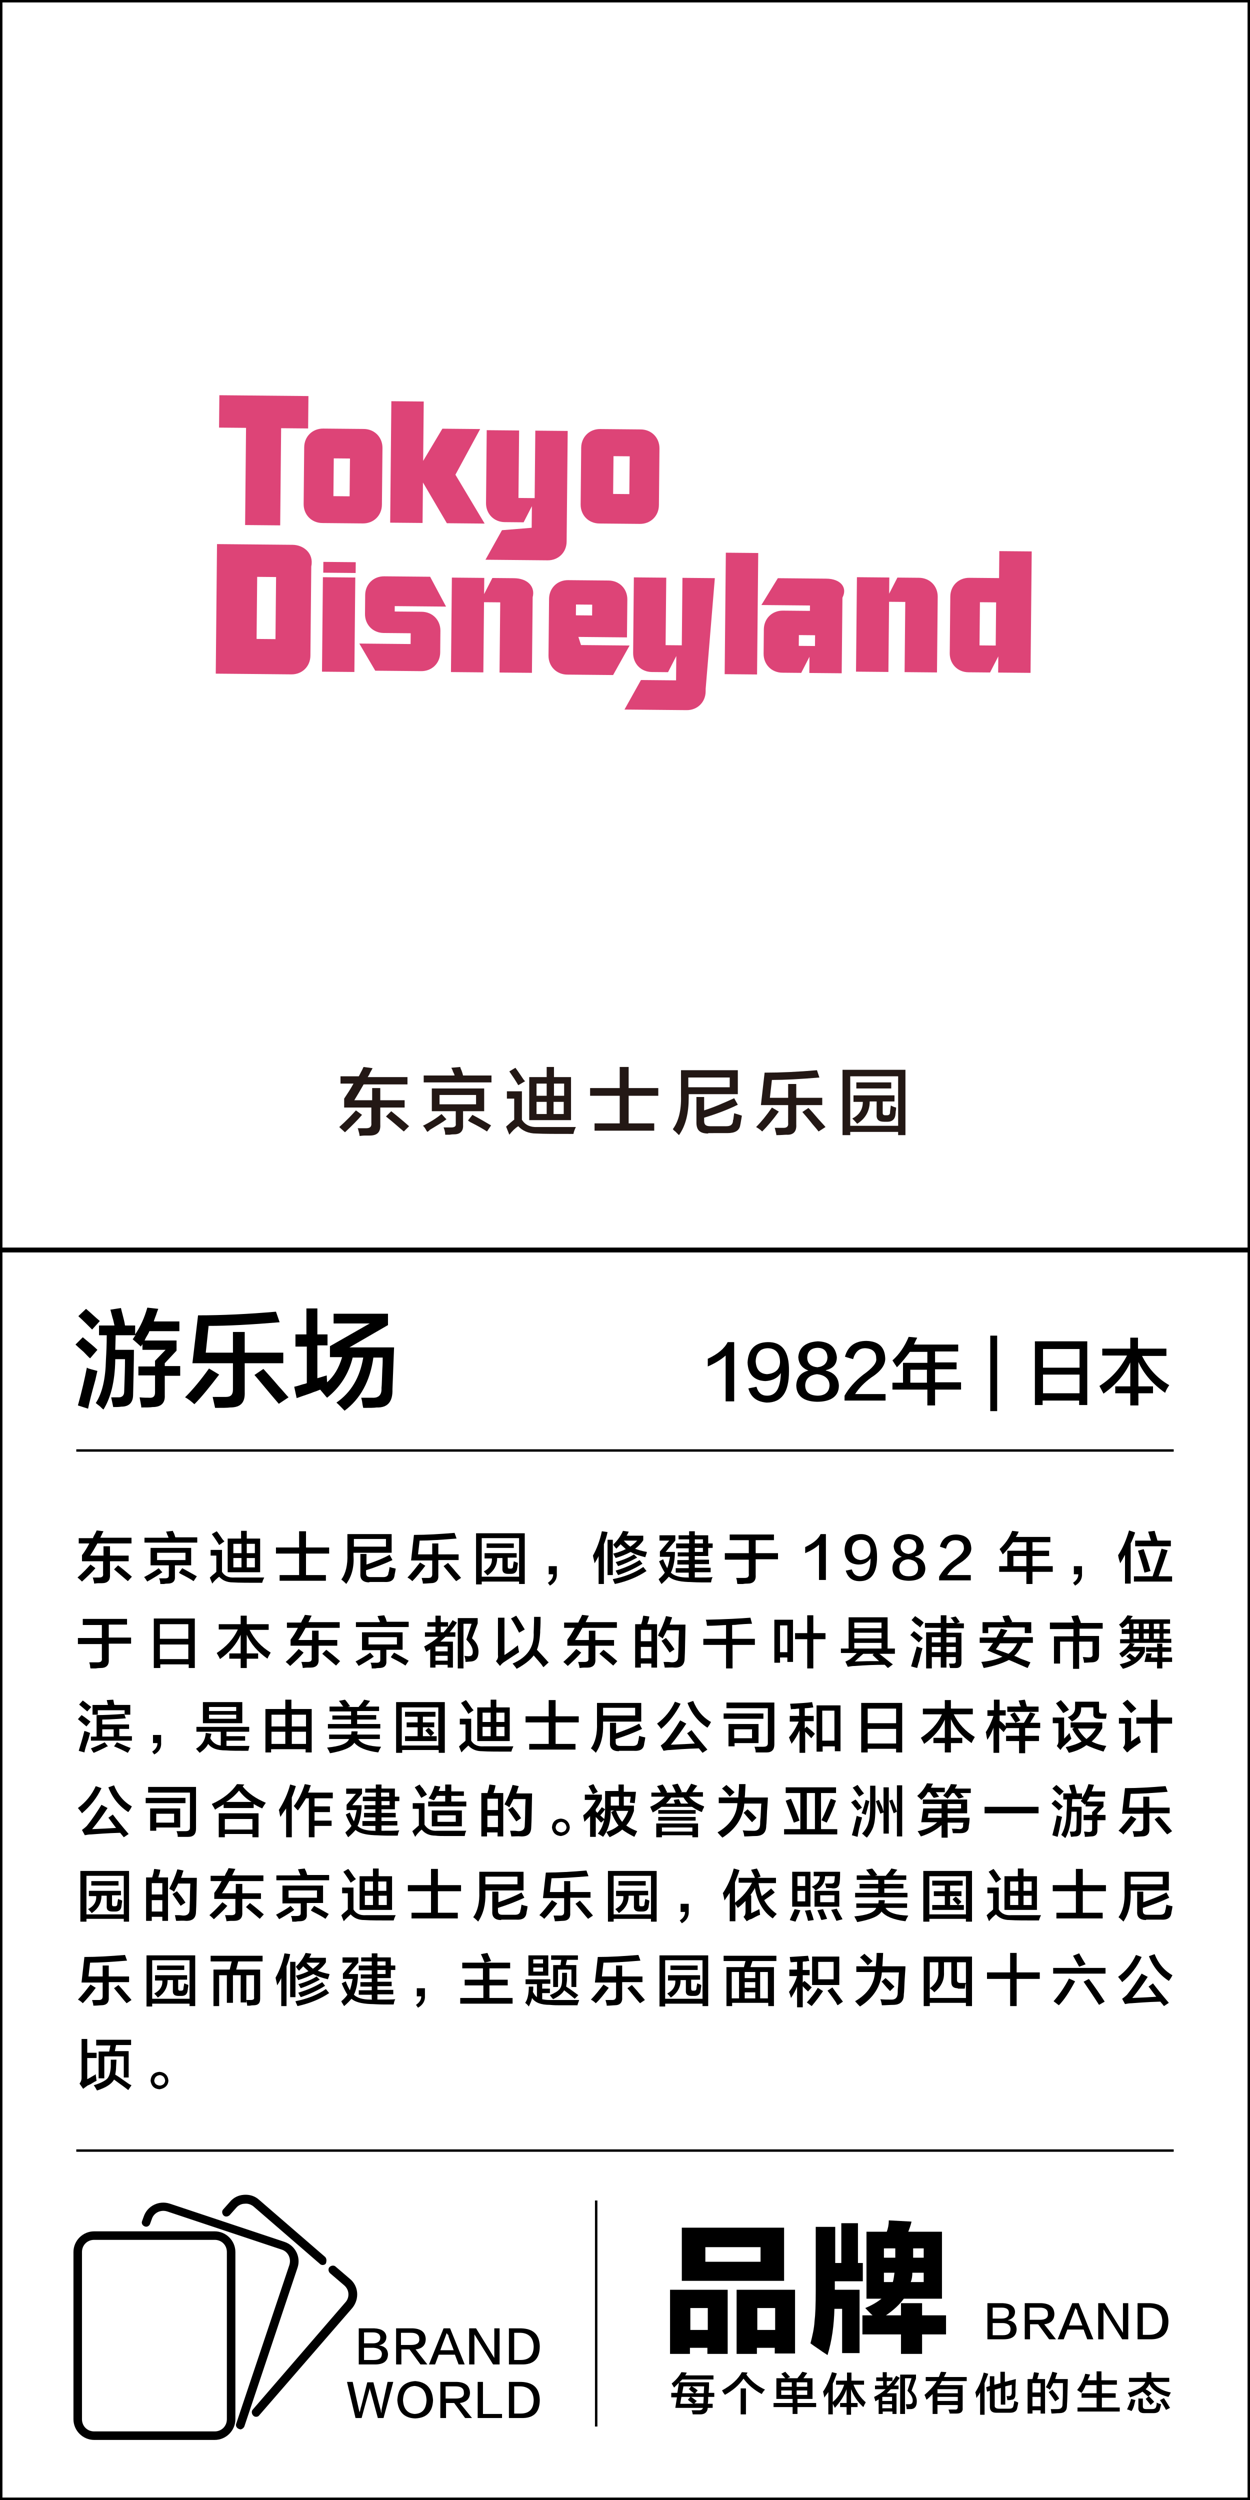 <?xml version="1.0" encoding="utf-8"?>
<!-- Generator: Adobe Illustrator 19.0.0, SVG Export Plug-In . SVG Version: 6.00 Build 0)  -->
<svg version="1.1"
	 id="svg319" xmlns:svg="http://www.w3.org/2000/svg" inkscape:version="0.92.1 r15371" sodipodi:docname="Nikko Ceramics company logo.svg" xmlns:cc="http://creativecommons.org/ns#" xmlns:dc="http://purl.org/dc/elements/1.1/" xmlns:rdf="http://www.w3.org/1999/02/22-rdf-syntax-ns#" xmlns:sodipodi="http://sodipodi.sourceforge.net/DTD/sodipodi-0.dtd" xmlns:inkscape="http://www.inkscape.org/namespaces/inkscape"
	 xmlns="http://www.w3.org/2000/svg" xmlns:xlink="http://www.w3.org/1999/xlink" x="0px" y="0px" width="308px" height="616px"
	 viewBox="56.5 232.3 308 616" style="enable-background:new 56.5 232.3 308 616;" xml:space="preserve">
<style type="text/css">
	.st0{fill:#231815;}
	.st1{fill:#DD4477;}
</style>
<sodipodi:namedview  id="base" inkscape:window-height="848" inkscape:window-y="-8" inkscape:pageopacity="0.0" inkscape:document-units="mm" fit-margin-right="5" inkscape:window-maximized="1" inkscape:window-x="-8" inkscape:window-width="1440" inkscape:current-layer="layer1" fit-margin-bottom="5" inkscape:pageshadow="2" showgrid="false" borderopacity="1.0" bordercolor="#666666" units="px" inkscape:zoom="1" inkscape:cx="87.576538" inkscape:cy="-49.372779" fit-margin-top="5" fit-margin-left="5" pagecolor="#ffffff">
	</sodipodi:namedview>
<g id="XMLID_6631_">
	<path class="st0" d="M141.5,511.3c-0.4-0.4-0.9-0.8-1.4-1.3c1.8-1.6,3.1-3,4.1-4.1l1.5,1.1C144.7,508.2,143.3,509.6,141.5,511.3z
		 M140.4,499.3v-1.8h4.5c0.2-0.3,0.4-0.8,0.8-1.5c0.2-0.4,0.3-0.7,0.4-0.8l2.2,0.3c-0.1,0.2-0.3,0.6-0.6,1.1
		c-0.2,0.5-0.4,0.8-0.6,1.1h9.8v1.8h-10.8c-0.8,1.4-1.5,2.6-2.3,3.9h4.4v-3h2v3h6v1.8h-6v4.2c0.1,1.8-0.7,2.7-2.6,2.7
		c-0.2,0-0.5,0-1.1,0c-0.7,0-1.1,0.1-1.4,0.1c0-0.4-0.2-1-0.4-1.8l-0.1-0.1c0.7,0,1.4,0,2.1,0c1,0,1.4-0.4,1.3-1.3v-3.8h-6.7V503
		c0.8-1.2,1.6-2.4,2.3-3.7H140.4z M156,511.1c-1.1-0.9-2.5-2.2-4.4-3.7l1.3-1.3c1.1,0.9,2.6,2.1,4.4,3.7L156,511.1z"/>
	<path class="st0" d="M161.8,511.2c-0.1-0.1-0.3-0.4-0.5-0.8c-0.2-0.3-0.4-0.6-0.6-0.7c2-1,3.5-2,4.6-2.9l1.2,1.3
		c-0.9,0.7-2.3,1.5-4.1,2.6C162.2,511,161.9,511.1,161.8,511.2z M160.9,499v-1.7h7.6c0-0.2-0.2-0.6-0.4-1c-0.1-0.4-0.3-0.7-0.4-0.9
		l2.2-0.2c0,0.1,0.1,0.4,0.2,0.6c0.1,0.2,0.3,0.7,0.5,1.5h7v1.7H160.9z M162.9,506.1v-5.6h12.9v5.6h-5.2v3.4
		c0.1,1.5-0.7,2.3-2.2,2.3c-0.2,0-0.6,0-1.1,0.1c-0.5,0-0.8,0-1.1,0c0-0.7-0.2-1.3-0.4-1.8c0.1,0,0.4,0,0.6,0c0.5,0,0.9,0,1.3,0
		c0.8,0,1.2-0.3,1.1-0.9v-3.1H162.9z M164.8,502.1v2.3h9v-2.3H164.8z M176.5,511.1c-0.9-0.6-2.3-1.4-4.1-2.3
		c-0.2-0.1-0.4-0.3-0.6-0.4l1.1-1.4c1.9,1,3.4,1.9,4.6,2.6L176.5,511.1z"/>
	<path class="st0" d="M182,511.9l-0.8-2c0.2-0.2,0.6-0.5,1-0.9c0.5-0.4,0.8-0.7,1-0.8V503h-1.8v-1.8h3.7v7c0.8,1.3,2.1,1.9,3.9,1.8
		c2.5,0,5.7,0,9.4,0c-0.3,0.6-0.5,1.1-0.6,1.7c-4.3,0-7.3,0-9.2-0.1c-1.9,0-3.4-0.7-4.4-1.8C183.4,510.3,182.7,511,182,511.9z
		 M184.2,499.7c-0.5-0.9-1.3-2.1-2.2-3.4l1.5-0.9c0.3,0.4,0.8,1.1,1.4,2c0.4,0.6,0.7,1.1,1,1.3L184.2,499.7z M186.9,508.3v-10.6h4.3
		v-2.5h1.8v2.5h4.2v10.6H186.9z M188.7,499.3v3h2.5v-3H188.7z M188.7,503.8v3h2.5v-3H188.7z M195.5,499.3h-2.5v3h2.5V499.3z
		 M192.9,503.8v3h2.5v-3H192.9z"/>
	<path class="st0" d="M201.9,502.3v-1.9h7.3v-5.2h2.2v5.2h7.3v1.9h-7.3v6.8h6.3v1.8H203v-1.8h6.2v-6.8H201.9z"/>
	<path class="st0" d="M223.8,512c-0.2-0.2-0.5-0.5-0.9-0.9c-0.3-0.2-0.5-0.4-0.6-0.6c1.4-1.9,2.1-4.6,2-8.2V496h14v5.9h-12.1v0.8
		C226.2,506.5,225.5,509.6,223.8,512z M226.1,497.8v2.4h10.2v-2.4H226.1z M231,511.6c-2,0-2.9-0.8-2.9-2.7v-6.3h1.9v3.3
		c2.5-0.8,5-1.9,7.4-3l0.9,1.6c-2.2,1.1-5,2.2-8.3,3.2v0.8c0,0.9,0.4,1.3,1.5,1.3h4c1,0,1.5-0.4,1.6-1.2c0-0.1,0-0.3,0.1-0.5
		c0-0.2,0.1-0.7,0.2-1.5c0.7,0.2,1.3,0.4,1.9,0.6c-0.2,1.1-0.3,1.9-0.4,2.3c-0.2,1.4-1.3,2-3.2,2H231z"/>
	<path class="st0" d="M244.3,511.1c-0.5-0.5-1-0.8-1.5-1.1c1.3-1.3,2.6-2.9,3.9-4.8l1.7,1C246.9,508.3,245.5,509.9,244.3,511.1z
		 M244,504.5l0.9-7.9c4,0,8.3-0.2,12.9-0.6l0.6,1.8c-4.7,0.4-8.6,0.6-11.7,0.6l-0.5,4.4h4.5v-3.4h2v3.4h6.4v1.8h-6.4v4.8
		c0.1,1.7-0.7,2.6-2.4,2.5c-0.5,0-1.3,0.1-2.5,0.1c0-0.3-0.2-0.9-0.4-1.8c0.8,0,1.5,0,2.2,0c0.8,0,1.2-0.4,1.1-1.2v-4.4H244z
		 M258.2,511.1c-0.3-0.4-0.8-1-1.5-1.8c-1.1-1.4-1.9-2.3-2.5-3l1.5-1c0.6,0.6,1.4,1.5,2.5,2.8c0.8,0.9,1.4,1.5,1.7,1.9L258.2,511.1z
		"/>
	<path class="st0" d="M264.1,512v-16.1h15.5V512h-1.8v-0.8H266v0.8H264.1z M266,497.5v12.2h11.8v-12.2H266z M266.8,503.7v-1.5h10.1
		v1.5H274v2.8c0,0.4,0.2,0.6,0.6,0.6h0.5c0.4,0,0.7-0.2,0.7-0.7c0-0.3,0.1-0.8,0.2-1.7c0.4,0.2,0.8,0.4,1.3,0.5c0,0.2,0,0.6-0.1,1
		c0,0.4-0.1,0.8-0.1,1c-0.2,1-0.9,1.5-1.9,1.5h-0.9c-1.3,0-1.9-0.6-1.8-1.8v-3.2h-1.7c0,2.3-1,4.2-3.1,5.5c-0.4-0.5-0.8-0.9-1.2-1.3
		c1.8-0.9,2.6-2.3,2.6-4.1H266.8z M267.5,500.5V499h8.6v1.5H267.5z"/>
</g>
<g id="XMLID_6627_">
	<path d="M78.7,567c-0.4-0.3-0.9-0.9-1.6-1.6c-0.9-0.8-1.6-1.4-2-1.8l1.8-1.8c1.7,1.4,2.9,2.4,3.6,3.1L78.7,567z M78.2,579.4
		l-2.5-0.8c1-3.6,1.7-6.7,2.2-9.3c0.1,0,0.2,0.1,0.4,0.2c0.3,0.1,1.1,0.3,2.2,0.6c-0.1,0.5-0.3,1.2-0.5,2.2
		C79.1,575.5,78.5,577.9,78.2,579.4z M79.2,559.9c-1.1-1.1-2.2-2.2-3.4-3.3l1.9-1.8c1.2,1,2.3,2.1,3.4,3L79.2,559.9z M80.9,561.3
		v-2.4h3.8c-0.1-0.4-0.2-1.1-0.5-2c-0.2-0.8-0.4-1.5-0.5-1.9l2.6-0.4c0.1,0.4,0.2,0.9,0.4,1.6c0.3,1.1,0.5,2,0.6,2.7h2.5v2.2
		c1.3-1.9,2.3-4.1,3-6.6l2.7,0.3c-0.1,0.3-0.3,0.7-0.5,1.4c-0.3,0.8-0.5,1.3-0.6,1.7h6.3v2.4h-7.4c-0.1,0.4-0.5,1-0.9,1.7
		c-0.1,0.3-0.2,0.5-0.3,0.6h7.9v2.5l-2.9,3.1v0.7h3.8v2.4h-3.8v4.8c0.1,1.9-0.9,2.9-3,2.9c-0.6,0.1-1.6,0.1-2.8,0.1
		c0-0.1,0-0.2,0-0.3c-0.1-0.5-0.2-1.2-0.4-2.2c0.9,0.1,1.7,0.1,2.3,0.1c1,0.1,1.5-0.3,1.5-1.3v-4.2h-4.1V569h4.1v-1.4l2.6-2.7h-5.7
		v-1.4l-0.4,0.6c-0.5-0.5-1.2-1.1-2-1.8c0.3-0.4,0.5-0.8,0.7-1H85l-0.1,3.6h4.6c0,2.9-0.1,6.5-0.2,11c0,2-1,3-2.9,3
		c-0.6,0.1-1.3,0.1-2,0.1l-0.5-2.4c0.6,0,1.2,0,1.6,0c1,0.1,1.6-0.4,1.6-1.4c0.1-3.1,0.2-5.7,0.2-8h-2.4v0.3
		c-0.1,5.2-1.1,9.2-2.9,12.1c-0.2-0.1-0.5-0.4-0.9-0.8c-0.5-0.4-0.8-0.6-1-0.8c1.6-2.4,2.4-6,2.5-10.6c0.1-1.7,0.2-3.8,0.2-6.1H80.9
		z"/>
	<path d="M104.4,578.3c-0.8-0.7-1.5-1.3-2.3-1.7c2-2,3.9-4.3,5.9-7.1l2.5,1.5C108.2,574,106.2,576.5,104.4,578.3z M103.9,568.3
		l1.4-11.9c5.9,0,12.3-0.3,19.2-0.9l0.9,2.6c-7.1,0.6-12.9,0.9-17.5,0.9l-0.7,6.6h6.7v-5.1h2.9v5.1h9.5v2.6h-9.5v7.1
		c0.1,2.6-1,3.8-3.6,3.8c-0.7,0.1-1.9,0.1-3.7,0.1c-0.1-0.5-0.3-1.4-0.6-2.7c1.2,0,2.3,0,3.3,0c1.2,0,1.7-0.6,1.7-1.8v-6.5H103.9z
		 M125.2,578.2c-0.5-0.6-1.3-1.5-2.3-2.7c-1.7-2-2.9-3.5-3.7-4.4l2.2-1.5c0.8,0.9,2.1,2.3,3.7,4.2c1.2,1.3,2,2.3,2.5,2.8
		L125.2,578.2z"/>
	<path d="M129.3,563.8v-2.7h2.7v-6.4h2.7v6.4h2.5v2.7h-2.5v8.1l2.3-0.7l0.1,1.7c1.7-1.5,2.9-3.5,3.7-6.2h-3v-2.7l9.8-5.6h-8.9v-2.4
		h13.4v2.8l-9.5,5.5h11l-0.4,10.3c0.1,3.1-1.2,4.6-3.9,4.5c-0.6,0.1-1.7,0.1-3.3,0.1c-0.1-0.4-0.2-0.9-0.3-1.7
		c-0.1-0.5-0.2-0.8-0.2-0.8c0.8,0,1.7,0,2.7,0c1.6,0.1,2.4-0.7,2.3-2.4c0.1-0.8,0.1-2.3,0.2-4.5c0.1-1.4,0.1-2.4,0.1-3h-2.3
		c-0.8,5.8-3.2,10.2-7.1,13.1c-0.6-0.6-1.2-1.3-2-2c3.6-2.5,5.8-6.2,6.6-11.1h-2.6c-1,4.1-3.1,7.3-6.3,9.9c-0.1-0.1-0.4-0.4-0.7-0.8
		c-0.4-0.5-0.8-0.9-1-1.2c-0.3,0.1-0.9,0.4-1.6,0.6c-0.9,0.4-2.3,0.8-4.2,1.5l-0.6-2.8c0.5-0.1,1.2-0.3,2.1-0.6
		c0.5-0.1,0.8-0.2,1-0.3v-9H129.3z"/>
</g>
<g id="XMLID_6626_">
	<path d="M235.3,577.5v-11.2c-1.1,1-2.6,1.9-4.4,2.7c0-0.7,0-1.3,0-1.9c2.4-1.1,4.1-2.5,4.9-4.1h1.6v14.6H235.3z"/>
	<path d="M240.9,574.4l2-0.4c0.4,1.5,1.3,2.2,2.6,2.2c2.2,0,3.3-1.8,3.4-5.6c-0.8,1.3-2.1,1.9-3.8,2c-2.8-0.1-4.3-1.7-4.4-4.6
		c0.2-3.2,1.8-4.9,4.9-5c3.6-0.1,5.4,2.3,5.3,7.2c0,5.2-1.8,7.7-5.5,7.7C243,577.7,241.5,576.6,240.9,574.4z M248.7,568
		c0-2.3-1.1-3.5-3.1-3.5c-1.8,0.1-2.8,1.1-2.9,3.2c0.1,2,1,3.1,2.8,3.2C247.5,570.7,248.6,569.8,248.7,568z"/>
	<path d="M255.7,570L255.7,570c-1.6-0.6-2.4-1.7-2.5-3.3c0.2-2.4,1.8-3.7,4.8-3.9c2.9,0.1,4.4,1.4,4.7,3.9c0,1.7-0.9,2.8-2.7,3.2
		v0.1c2,0.5,3.1,1.7,3.2,3.7c0,2.6-1.9,4-5.4,4c-3.3-0.1-5-1.4-5.1-4C252.8,571.7,253.8,570.5,255.7,570z M257.9,576.2
		c1.9,0,2.9-0.9,3-2.5c0-1.6-1.1-2.6-3.1-2.8c-1.8,0.2-2.8,1.1-2.9,2.7C254.9,575.3,255.9,576.1,257.9,576.2z M257.9,564.4
		c-1.6,0.1-2.4,0.9-2.5,2.3c0,1.5,0.8,2.3,2.5,2.5c1.6-0.2,2.4-1,2.5-2.4C260.3,565.2,259.5,564.4,257.9,564.4z"/>
	<path d="M267.2,575.8h7.5v1.6h-10.1v-1.2c1-1.8,2.5-3.5,4.5-5.1c2.4-1.7,3.5-3,3.3-4.1c0-1.6-0.9-2.4-2.7-2.5c-1.5,0-2.5,0.9-3,2.7
		l-2-0.6c0.7-2.6,2.5-3.9,5.3-3.9c2.9,0.1,4.4,1.4,4.6,4c0.2,1.7-0.9,3.4-3.4,5C269.4,573,268.1,574.4,267.2,575.8z"/>
	<path d="M277.5,569.2c-0.1-0.1-0.2-0.4-0.4-0.6c-0.1-0.2-0.4-0.6-0.7-1.1c1.7-1.5,3-3.4,4-5.8l2.1,0.2c-0.3,0.6-0.6,1.2-0.8,1.7
		h10.9v1.7h-5.7v2.7h5.3v1.7h-5.3v3.2h6.4v1.8h-6.4v3.9h-1.9v-3.9h-8.6V573h2.6v-4.9h6v-2.7h-4.3
		C279.8,566.6,278.8,567.9,277.5,569.2z M280.8,569.8v3.2h4.1v-3.2H280.8z"/>
	<path d="M300.5,580v-18.6h1.7V580H300.5z"/>
	<path d="M311.5,578.5v-15.7h12.9v15.7h-2v-1.1h-9v1.1H311.5z M313.5,564.7v4.6h9v-4.6H313.5z M313.5,571v4.6h9V571H313.5z"/>
	<path d="M328.1,566.4v-1.8h6.9v-2.7h1.9v2.7h7v1.8h-6c1.5,3,3.7,5.5,6.7,7.2c-0.4,0.6-0.8,1.2-1,1.9c-3.1-2.2-5.3-4.7-6.6-7.6v6
		h3.6v1.7h-3.6v3H335v-3h-3.7v-1.7h3.7V568c-1.3,2.9-3.5,5.5-6.6,7.7c-0.4-0.8-0.8-1.5-1-1.9c3-1.9,5.2-4.4,6.8-7.5H328.1z"/>
</g>
<g id="XMLID_2295_">
	<g>
		<path d="M76.7,622c-0.3-0.3-0.7-0.7-1.1-1c1.4-1.2,2.4-2.3,3.2-3.2l1.2,0.9C79.2,619.7,78.1,620.7,76.7,622z M75.9,612.7v-1.4h3.5
			c0.1-0.3,0.3-0.7,0.6-1.2c0.1-0.3,0.3-0.5,0.3-0.7l1.7,0.2c-0.1,0.2-0.3,0.5-0.4,0.8c-0.2,0.4-0.3,0.6-0.4,0.8h7.7v1.4h-8.4
			c-0.6,1.1-1.2,2.1-1.8,3H82v-2.3h1.6v2.3h4.6v1.4h-4.6v3.3c0.1,1.4-0.6,2.1-2,2.1c-0.1,0-0.4,0-0.8,0c-0.5,0-0.9,0.1-1.1,0.1
			c0-0.3-0.1-0.7-0.3-1.4l-0.1-0.1c0.5,0,1.1,0,1.6,0c0.8,0,1.1-0.3,1-1v-3h-5.2v-1.5c0.7-0.9,1.3-1.9,1.8-2.9H75.9z M88,621.9
			c-0.8-0.7-2-1.7-3.4-2.9l1-1c0.9,0.7,2,1.6,3.4,2.8L88,621.9z"/>
		<path d="M92.8,622c-0.1-0.1-0.2-0.3-0.4-0.6c-0.2-0.3-0.3-0.4-0.4-0.5c1.5-0.8,2.7-1.5,3.6-2.2l0.9,1c-0.7,0.5-1.8,1.2-3.2,2
			C93.1,621.8,92.9,621.9,92.8,622z M92.1,612.5v-1.3H98c0-0.2-0.1-0.4-0.3-0.8c-0.1-0.3-0.2-0.6-0.3-0.7l1.7-0.2
			c0,0.1,0.1,0.3,0.2,0.5c0.1,0.1,0.2,0.5,0.4,1.1h5.4v1.3H92.1z M93.6,618v-4.3h10v4.3h-4v2.7c0.1,1.2-0.5,1.8-1.8,1.8
			c-0.2,0-0.5,0-0.9,0.1c-0.4,0-0.7,0-0.9,0c0-0.5-0.1-1-0.3-1.4c0.1,0,0.3,0,0.5,0c0.4,0,0.7,0,1,0c0.6,0,0.9-0.2,0.9-0.7V618H93.6
			z M95.2,614.9v1.8h7v-1.8H95.2z M104.2,621.9c-0.7-0.5-1.8-1.1-3.2-1.8c-0.2-0.1-0.3-0.2-0.4-0.3l0.8-1.1c1.5,0.8,2.7,1.5,3.6,2
			L104.2,621.9z"/>
		<path d="M108.8,622.5l-0.6-1.5c0.2-0.1,0.4-0.4,0.8-0.7c0.4-0.3,0.6-0.5,0.8-0.7v-4h-1.4v-1.4h2.8v5.4c0.6,1,1.6,1.5,3.1,1.4
			c2,0,4.4,0,7.3,0c-0.2,0.4-0.4,0.9-0.5,1.3c-3.3,0-5.7,0-7.2-0.1c-1.5,0-2.6-0.5-3.4-1.4C109.9,621.3,109.3,621.8,108.8,622.5z
			 M110.5,613c-0.4-0.7-1-1.6-1.8-2.7l1.2-0.7c0.3,0.3,0.6,0.8,1.1,1.5c0.3,0.5,0.6,0.8,0.8,1L110.5,613z M112.6,619.7v-8.3h3.3
			v-1.9h1.4v1.9h3.3v8.3H112.6z M114,612.7v2.3h2v-2.3H114z M114,616.2v2.3h2v-2.3H114z M119.3,612.7h-2v2.3h2V612.7z M117.3,616.2
			v2.3h2v-2.3H117.3z"/>
		<path d="M124.5,615.1v-1.5h5.7v-4h1.7v4h5.7v1.5h-5.7v5.3h4.9v1.4h-11.4v-1.4h4.8v-5.3H124.5z"/>
		<path d="M141.8,622.6c-0.1-0.2-0.4-0.4-0.7-0.7c-0.2-0.2-0.4-0.3-0.5-0.4c1.1-1.5,1.6-3.6,1.5-6.3v-4.9h10.9v4.6h-9.4v0.6
			C143.8,618.3,143.2,620.7,141.8,622.6z M143.7,611.5v1.9h7.9v-1.9H143.7z M147.5,622.2c-1.5,0-2.3-0.7-2.2-2.1v-4.9h1.5v2.6
			c2-0.7,3.9-1.4,5.7-2.4l0.7,1.3c-1.7,0.8-3.9,1.7-6.5,2.5v0.7c0,0.7,0.3,1,1.1,1h3.1c0.8,0,1.2-0.3,1.3-0.9c0-0.1,0-0.2,0.1-0.4
			c0-0.1,0.1-0.5,0.2-1.2c0.5,0.2,1,0.3,1.5,0.4c-0.1,0.9-0.3,1.5-0.3,1.8c-0.2,1.1-1,1.6-2.5,1.5H147.5z"/>
		<path d="M158.1,621.9c-0.4-0.4-0.8-0.7-1.2-0.9c1-1,2-2.3,3.1-3.7l1.3,0.8C160.1,619.7,159,621,158.1,621.9z M157.8,616.7l0.7-6.2
			c3.1,0,6.4-0.2,10-0.5l0.5,1.4c-3.7,0.3-6.7,0.5-9.1,0.5l-0.4,3.4h3.5v-2.7h1.5v2.7h5v1.4h-5v3.7c0.1,1.3-0.5,2-1.9,2
			c-0.4,0-1,0.1-1.9,0.1c0-0.3-0.1-0.7-0.3-1.4c0.6,0,1.2,0,1.7,0c0.6,0,0.9-0.3,0.9-0.9v-3.4H157.8z M168.9,621.9
			c-0.3-0.3-0.7-0.8-1.2-1.4c-0.9-1.1-1.5-1.8-1.9-2.3l1.1-0.8c0.4,0.5,1.1,1.2,1.9,2.2c0.6,0.7,1.1,1.2,1.3,1.5L168.9,621.9z"/>
		<path d="M173.8,622.6v-12.5h12v12.5h-1.4V622h-9.2v0.7H173.8z M175.2,611.3v9.5h9.2v-9.5H175.2z M175.9,616.1V615h7.9v1.1h-2.2
			v2.2c0,0.3,0.1,0.5,0.4,0.5h0.4c0.3,0,0.5-0.2,0.5-0.5c0-0.2,0.1-0.7,0.2-1.3c0.3,0.1,0.7,0.3,1,0.4c0,0.2,0,0.4-0.1,0.8
			c0,0.3-0.1,0.6-0.1,0.8c-0.2,0.8-0.7,1.1-1.5,1.1h-0.7c-1,0-1.5-0.4-1.4-1.4v-2.5h-1.3c0,1.8-0.8,3.2-2.4,4.3
			c-0.3-0.4-0.6-0.7-0.9-1c1.4-0.7,2.1-1.8,2-3.2H175.9z M176.4,613.7v-1.1h6.7v1.1H176.4z"/>
		<path d="M192,623l-0.5-0.7c0.9-0.6,1.3-1.3,1.3-2.1h-1.1v-2h2c0,0.3,0,0.9,0,1.8C193.8,621.3,193.2,622.3,192,623z"/>
		<path d="M204,622.6v-6.9c-0.3,0.7-0.7,1.3-1,1.8c-0.1-0.7-0.3-1.3-0.4-1.9c0.9-1.6,1.7-3.6,2.2-6l1.4,0.2c-0.2,1-0.5,2-0.9,3v9.8
			H204z M206.2,620.4v-8.7h1.3v8.7H206.2z M208,622.6c-0.1-0.2-0.2-0.5-0.4-0.9c0-0.1-0.1-0.2-0.1-0.3c3-0.6,5.5-1.6,7.5-3l0.8,1
			C213.7,620.8,211.2,621.9,208,622.6z M215.5,616c-1.6-0.4-2.8-0.8-3.6-1.3c-1.1,0.6-2.4,1.1-3.7,1.5c-0.3-0.5-0.5-0.9-0.6-1.1
			c1.3-0.3,2.3-0.7,3.1-1.1c-0.4-0.4-0.9-0.8-1.3-1.2c-0.3,0.4-0.7,0.7-1,1.1c-0.1-0.1-0.2-0.2-0.3-0.3c-0.2-0.3-0.4-0.5-0.5-0.7
			c1.1-1.1,1.9-2.2,2.4-3.4l1.4,0.2c-0.1,0.3-0.3,0.7-0.5,1h4.1v1.1c-0.5,0.8-1.2,1.5-2,2.1c0.8,0.3,1.7,0.6,2.9,0.8
			C215.8,615.2,215.6,615.6,215.5,616z M208.8,618.2c-0.2-0.4-0.4-0.7-0.6-1c1.8-0.5,3.3-1.1,4.5-1.9l0.8,0.8
			C211.8,617,210.3,617.7,208.8,618.2z M208.8,620.4c-0.3-0.5-0.5-0.9-0.6-1.1c2.3-0.7,4.2-1.5,5.9-2.6l0.7,0.9
			C212.9,618.8,210.9,619.7,208.8,620.4z M213.5,611.9h-3.3c0.5,0.6,1.1,1.1,1.6,1.5C212.5,612.9,213.1,612.4,213.5,611.9z"/>
		<path d="M223.1,613.7v-1.1h3.2v-1h-2.6v-1h2.6v-1h1.4v1h3.3v2h1.1v1.1H231v2h-3.3v0.9h3.5v1.1h-3.5v0.9h3.9v1.1h-3.9v1.3
			c2.2,0,3.7,0,4.4-0.1c-0.2,0.3-0.3,0.7-0.4,1.3c-0.5,0-1.3,0-2.5,0c-1.4,0-2.5-0.1-3.2-0.1c-2.2-0.1-3.8-0.5-4.7-1.3
			c-0.5,0.6-1.1,1.2-1.8,1.8c0,0-0.1-0.1-0.2-0.3c-0.3-0.5-0.5-0.8-0.5-0.9c0.6-0.5,1.1-1,1.5-1.6c-0.5-0.8-1-1.8-1.4-2.8l1-0.5
			c0.3,0.9,0.7,1.6,1,2.2c0.3-0.8,0.5-1.8,0.7-2.8h-2.5v-1.3l2.3-2.7h-2.4v-1.3h3.9v1.3l-2.4,2.8h2.3v0.5c-0.1,2.1-0.5,3.6-1,4.6
			c0.8,0.8,2.2,1.2,4.1,1.2c0,0,0.1,0,0.2,0c0,0,0.1,0.1,0.1,0.1v-1.3h-3.2v-1.1h3.2v-0.9h-2.8v-1.1h2.8v-0.9h-2.7v-1h2.7v-1H223.1z
			 M229.7,611.6h-2v1h2V611.6z M227.7,613.7v1h2v-1H227.7z"/>
		<path d="M236.3,611.8v-1.4h10.9v1.4h-4.5v3.2h5.5v1.5h-5.5v3.9c0.1,1.4-0.6,2.1-2,2.1c-0.2,0-0.6,0-1.2,0.1c-0.6,0-1,0-1.3,0
			c0-0.1-0.1-0.3-0.1-0.6c0-0.2-0.1-0.5-0.2-0.9c0.7,0,1.3,0,2.1,0c0.8,0,1.1-0.3,1-1.1v-3.4h-5.9V615h5.9v-3.2H236.3z"/>
		<path d="M258.3,621.7v-8.8c-0.8,0.8-2,1.5-3.4,2.1c0-0.5,0-1,0-1.5c1.9-0.9,3.2-1.9,3.8-3.2h1.3v11.3H258.3z"/>
		<path d="M264.9,619.3l1.5-0.3c0.3,1.1,1,1.7,2,1.7c1.7,0,2.6-1.4,2.6-4.4c-0.7,1-1.6,1.5-3,1.5c-2.2-0.1-3.3-1.3-3.4-3.6
			c0.1-2.5,1.4-3.8,3.8-3.9c2.8-0.1,4.2,1.8,4.2,5.6c0,4-1.4,6-4.3,6C266.5,621.9,265.4,621,264.9,619.3z M271,614.4
			c0-1.8-0.8-2.7-2.4-2.7c-1.4,0.1-2.2,0.9-2.2,2.5c0.1,1.6,0.8,2.4,2.2,2.5C270.1,616.5,270.9,615.8,271,614.4z"/>
		<path d="M278.7,615.9L278.7,615.9c-1.2-0.5-1.9-1.3-2-2.6c0.2-1.9,1.4-2.9,3.7-3c2.2,0.1,3.4,1.1,3.7,3c0,1.3-0.7,2.2-2.1,2.5v0.1
			c1.6,0.4,2.4,1.3,2.5,2.8c0,2-1.4,3.1-4.2,3.1c-2.6-0.1-3.9-1.1-3.9-3.1C276.4,617.2,277.2,616.3,278.7,615.9z M280.4,620.7
			c1.5,0,2.3-0.7,2.3-2c0-1.3-0.8-2-2.4-2.2c-1.4,0.1-2.2,0.9-2.2,2.1C278.1,620,278.9,620.7,280.4,620.7z M280.4,611.5
			c-1.2,0.1-1.9,0.7-2,1.8c0,1.1,0.7,1.8,2,1.9c1.2-0.2,1.9-0.8,1.9-1.9C282.3,612.2,281.7,611.6,280.4,611.5z"/>
		<path d="M289.9,620.4h5.8v1.3h-7.8v-0.9c0.8-1.4,1.9-2.7,3.5-3.9c1.9-1.3,2.7-2.4,2.6-3.2c0-1.2-0.7-1.9-2.1-1.9
			c-1.2,0-2,0.7-2.3,2.1l-1.5-0.5c0.5-2,1.9-3,4.1-3c2.2,0.1,3.4,1.1,3.6,3.1c0.2,1.3-0.7,2.6-2.7,3.9
			C291.6,618.3,290.6,619.3,289.9,620.4z"/>
		<path d="M303.6,615.3c-0.1-0.1-0.2-0.3-0.3-0.5c-0.1-0.2-0.3-0.5-0.5-0.8c1.3-1.2,2.4-2.7,3.1-4.5l1.6,0.2
			c-0.2,0.5-0.4,0.9-0.7,1.3h8.5v1.3h-4.4v2.1h4.1v1.3h-4.1v2.5h5v1.4h-5v3h-1.5v-3h-6.7v-1.4h2v-3.8h4.7v-2.1h-3.3
			C305.4,613.3,304.6,614.3,303.6,615.3z M306.2,615.7v2.5h3.2v-2.5H306.2z"/>
		<path d="M321.4,623l-0.5-0.7c0.9-0.6,1.3-1.3,1.3-2.1h-1.1v-2h2c0,0.3,0,0.9,0,1.8C323.2,621.3,322.6,622.3,321.4,623z"/>
		<path d="M332.5,617.5c0-0.1-0.1-0.4-0.2-0.7c-0.1-0.3-0.2-0.7-0.3-1.3c1.1-1.6,2-3.7,2.7-6.1l1.5,0.5c-0.3,0.9-0.7,1.9-1.1,2.7
			v9.9h-1.4v-7.1C333.3,616.2,332.9,616.9,332.5,617.5z M335.9,622v-1.3h4.6c0.8-2.4,1.6-4.6,2.2-6.8l1.5,0.4
			c-0.4,1.2-1,3.1-1.9,5.5c-0.1,0.4-0.3,0.7-0.3,0.9h3.3v1.3H335.9z M336.2,613.3v-1.4h3.9l-0.7-2.2l1.6-0.2l0.7,2.4h3.3v1.4H336.2z
			 M338.5,619.8c-0.4-1.7-1-3.5-1.6-5.4l1.4-0.4c0.2,0.6,0.5,1.5,0.9,2.7c0.4,1.2,0.6,2.2,0.8,2.7L338.5,619.8z"/>
		<path d="M76.9,632.6v-1.4h10.9v1.4h-4.5v3.2h5.5v1.5h-5.5v3.9c0.1,1.4-0.6,2.1-2,2.1c-0.2,0-0.6,0-1.2,0.1c-0.6,0-1,0-1.3,0
			c0-0.1-0.1-0.3-0.1-0.6c0-0.2-0.1-0.5-0.2-0.9c0.7,0,1.3,0,2.1,0c0.8,0,1.1-0.3,1-1.1v-3.4h-5.9v-1.5h5.9v-3.2H76.9z"/>
		<path d="M94.4,643.3v-12.2h10.1v12.2h-1.5v-0.9h-7v0.9H94.4z M95.9,632.5v3.6h7v-3.6H95.9z M95.9,637.5v3.6h7v-3.6H95.9z"/>
		<path d="M110.4,633.9v-1.4h5.4v-2.1h1.5v2.1h5.4v1.4H118c1.2,2.4,2.9,4.2,5.2,5.6c-0.3,0.5-0.6,1-0.8,1.5
			c-2.4-1.7-4.1-3.6-5.1-5.9v4.6h2.8v1.3h-2.8v2.3h-1.5v-2.3h-2.8v-1.3h2.8v-4.6c-1,2.3-2.7,4.3-5.1,6c-0.3-0.7-0.6-1.1-0.8-1.5
			c2.3-1.5,4.1-3.4,5.2-5.8H110.4z"/>
		<path d="M128,642.8c-0.3-0.3-0.7-0.7-1.1-1c1.4-1.2,2.4-2.3,3.2-3.2l1.2,0.9C130.5,640.5,129.4,641.5,128,642.8z M127.2,633.5
			v-1.4h3.5c0.1-0.3,0.3-0.7,0.6-1.2c0.1-0.3,0.3-0.5,0.3-0.7l1.7,0.2c-0.1,0.2-0.3,0.5-0.4,0.8c-0.2,0.4-0.3,0.6-0.4,0.8h7.7v1.4
			h-8.4c-0.6,1.1-1.2,2.1-1.8,3h3.4v-2.3h1.6v2.3h4.6v1.4h-4.6v3.3c0.1,1.4-0.6,2.1-2,2.1c-0.1,0-0.4,0-0.8,0
			c-0.5,0-0.9,0.1-1.1,0.1c0-0.3-0.1-0.7-0.3-1.4l-0.1-0.1c0.5,0,1.1,0,1.6,0c0.8,0,1.1-0.3,1-1v-3h-5.2v-1.5
			c0.7-0.9,1.3-1.9,1.8-2.9H127.2z M139.3,642.7c-0.8-0.7-2-1.7-3.4-2.9l1-1c0.9,0.7,2,1.6,3.4,2.8L139.3,642.7z"/>
		<path d="M144.9,642.8c-0.1-0.1-0.2-0.3-0.4-0.6c-0.2-0.3-0.3-0.4-0.4-0.5c1.5-0.8,2.7-1.5,3.6-2.2l0.9,1c-0.7,0.5-1.8,1.2-3.2,2
			C145.2,642.6,145,642.7,144.9,642.8z M144.2,633.3v-1.3h5.9c0-0.2-0.1-0.4-0.3-0.8c-0.1-0.3-0.2-0.6-0.3-0.7l1.7-0.2
			c0,0.1,0.1,0.3,0.2,0.5c0.1,0.1,0.2,0.5,0.4,1.1h5.4v1.3H144.2z M145.7,638.8v-4.3h10v4.3h-4v2.7c0.1,1.2-0.5,1.8-1.8,1.8
			c-0.2,0-0.5,0-0.9,0.1c-0.4,0-0.7,0-0.9,0c0-0.5-0.1-1-0.3-1.4c0.1,0,0.3,0,0.5,0c0.4,0,0.7,0,1,0c0.6,0,0.9-0.2,0.9-0.7v-2.4
			H145.7z M147.3,635.7v1.8h7v-1.8H147.3z M156.4,642.7c-0.7-0.5-1.8-1.1-3.2-1.8c-0.2-0.1-0.3-0.2-0.4-0.3l0.8-1.1
			c1.5,0.8,2.7,1.5,3.6,2L156.4,642.7z"/>
		<path d="M161.8,633.1V632h2v-1.6h1.3v1.6h1.8v1.1h-1.8v1.4h0.7c0.8-0.9,1.6-1.9,2.2-3l1.1,0.6c-0.6,0.9-1.2,1.7-1.8,2.4h1.4v1.1
			h-2.4c-0.4,0.4-0.9,0.8-1.3,1.2h3.1v6.4h-1.3v-0.7h-3v0.7h-1.3v-4.5l-1,0.6c0-0.1-0.1-0.3-0.2-0.5c-0.1-0.4-0.2-0.6-0.3-0.8
			c1.3-0.7,2.5-1.4,3.5-2.4h-3.3v-1.1h2.6v-1.4H161.8z M163.8,638v1.2h3V638H163.8z M163.8,640.3v1.2h3v-1.2H163.8z M169.3,643.4
			v-12.4h4.9v1.3l-1.4,3.7c1.1,0.9,1.6,2,1.6,3.3c0,1.5-0.6,2.3-1.9,2.4c-0.4,0-0.9,0.1-1.3,0.1c0-0.5-0.1-1-0.3-1.5
			c0.2,0,0.5,0.1,1.1,0.1c0.7,0,1-0.4,1-1.1c0-0.9-0.5-1.9-1.6-3l1.3-3.9h-2v11H169.3z"/>
		<path d="M179.7,642.8l-1-1.2c0.4-0.4,0.6-0.9,0.5-1.5v-9.2h1.6v9.2c1.1-0.7,2.2-1.5,3.3-2.4c0.1,0.7,0.2,1.3,0.3,1.7
			c-0.8,0.5-2.1,1.4-3.8,2.5C180.3,642.1,180,642.4,179.7,642.8z M184.4,634.6c-0.6-1.2-1.2-2.4-2-3.5l1.3-0.7
			c0.8,1.2,1.5,2.4,2.1,3.4L184.4,634.6z M190.4,643.1c-0.1-0.1-0.3-0.4-0.5-0.7c-0.5-0.6-1.1-1.3-1.9-2.2c-0.8,1.1-2.2,2.2-4.2,3.3
			c-0.3-0.5-0.7-0.9-1-1.3c3.6-1.5,5.4-4.1,5.2-7.7c0-0.7,0.1-1.9,0.1-3.8h1.6c0,0.8,0,2-0.1,3.4c0,0.2,0,0.3,0,0.4
			c-0.1,1.9-0.4,3.3-0.8,4.3c0.5,0.5,1.3,1.4,2.4,2.6c0.2,0.3,0.4,0.4,0.5,0.5L190.4,643.1z"/>
		<path d="M196.4,642.8c-0.3-0.3-0.7-0.7-1.1-1c1.4-1.2,2.4-2.3,3.2-3.2l1.2,0.9C198.9,640.5,197.8,641.5,196.4,642.8z M195.5,633.5
			v-1.4h3.5c0.1-0.3,0.3-0.7,0.6-1.2c0.1-0.3,0.3-0.5,0.3-0.7l1.7,0.2c-0.1,0.2-0.3,0.5-0.4,0.8c-0.2,0.4-0.3,0.6-0.4,0.8h7.7v1.4
			H200c-0.6,1.1-1.2,2.1-1.8,3h3.4v-2.3h1.6v2.3h4.6v1.4h-4.6v3.3c0.1,1.4-0.6,2.1-2,2.1c-0.1,0-0.4,0-0.8,0c-0.5,0-0.9,0.1-1.1,0.1
			c0-0.3-0.1-0.7-0.3-1.4l-0.1-0.1c0.5,0,1.1,0,1.6,0c0.8,0,1.1-0.3,1-1v-3h-5.2v-1.5c0.7-0.9,1.3-1.9,1.8-2.9H195.5z M207.6,642.7
			c-0.8-0.7-2-1.7-3.4-2.9l1-1c0.9,0.7,2,1.6,3.4,2.8L207.6,642.7z"/>
		<path d="M213,643.2v-10.7h1.5c0.1-0.4,0.3-0.9,0.4-1.6c0-0.2,0.1-0.4,0.1-0.5l1.5,0.2c-0.1,0.7-0.3,1.3-0.5,1.9h2.4v10.7H217v-1
			h-2.6v1H213z M214.4,633.9v2.8h2.6v-2.8H214.4z M214.4,638.1v2.8h2.6v-2.8H214.4z M220.3,643.2c-0.1-0.5-0.2-1-0.3-1.4
			c0.2,0,0.5,0,1,0c0.5,0,0.8,0.1,1.1,0.1c1,0,1.5-0.5,1.5-1.4c0-0.6,0.1-1.8,0.1-3.7c0-1.3,0.1-2.3,0.1-2.8h-3
			c-0.3,0.7-0.7,1.4-1,2c-0.1,0-0.2-0.1-0.3-0.2c-0.2-0.1-0.5-0.3-0.9-0.5c0.8-1.5,1.5-3.1,2-4.8l1.5,0.3c0,0.1-0.1,0.3-0.2,0.6
			c-0.1,0.5-0.3,0.9-0.4,1.2h3.9c-0.1,4-0.1,6.7-0.2,8.2c0,1.6-0.7,2.4-2.4,2.4C222,643.1,221.2,643.2,220.3,643.2z M221.5,639.5
			c-0.6-0.9-1.3-1.9-2-2.9l1.1-0.7c0.7,0.8,1.4,1.7,2.1,2.8L221.5,639.5z"/>
		<path d="M230.7,632.9c0-0.2-0.1-0.4-0.1-0.8c-0.1-0.3-0.1-0.6-0.2-0.7c4.9-0.1,8.6-0.3,11-0.5l0.4,1.5c-1,0-2.6,0.1-4.6,0.3
			c1.5-0.1,1.4-0.1-0.3,0v3.4h5.6v1.5H237v5.8h-1.6v-5.8h-5.6v-1.5h5.6v-3.4C233.8,632.8,232.3,632.9,230.7,632.9z"/>
		<path d="M247.3,642v-10.6h4.6v10.4h-1.4v-1.1h-1.8v1.3H247.3z M248.7,632.8v6.6h1.8v-6.6H248.7z M252.4,636.2v-1.5h3v-4.4h1.5v4.4
			h3v1.5h-3v7.2h-1.5v-7.2H252.4z"/>
		<path d="M263.7,639.8v-1.3h1.9v-7.7h9.6v7.7h1.8v1.3h-3.8c0.5,0.4,1.1,0.9,2,1.6c0.5,0.4,1,0.8,1.3,1l-1.2,0.9
			c-0.1-0.1-0.3-0.2-0.4-0.4c-0.2-0.2-0.3-0.3-0.4-0.4c-2.3,0-4.8,0.1-7.5,0.3c-0.5,0-1,0.1-1.6,0.2l-0.6-1.3
			c0.3-0.1,0.7-0.3,1.2-0.6l0.1-0.1c0.5-0.4,1-0.8,1.5-1.4H263.7z M267,632.1v1.4h6.7v-1.4H267z M267,634.6v1.4h6.7v-1.4H267z
			 M267,637.1v1.4h6.7v-1.4H267z M273.1,641.6l-1.6-1.5l0.3-0.3h-2.6c-0.2,0.2-0.6,0.5-1,0.9c-0.5,0.4-0.8,0.8-1.1,1
			c0.8,0,2.3-0.1,4.3-0.1C272.2,641.6,272.8,641.6,273.1,641.6z"/>
		<path d="M282.9,637c-0.4-0.4-1-0.9-1.8-1.6c0.1,0.1,0,0-0.3-0.2l0.9-1c0.3,0.2,0.8,0.6,1.5,1.2c0.3,0.2,0.5,0.4,0.7,0.5L282.9,637
			z M282.5,643.3l-1.5-0.4c0.5-1.8,1-3.4,1.4-4.9c0.6,0.2,1.1,0.4,1.4,0.4c-0.2,0.7-0.5,1.8-0.8,3.2
			C282.7,642.4,282.6,643,282.5,643.3z M283.2,633.3c-0.2-0.2-0.5-0.5-1-0.8c-0.5-0.4-0.8-0.8-1.1-1l0.9-1c0.1,0.1,0.4,0.3,0.7,0.5
			c0.6,0.4,1.1,0.8,1.4,1.1L283.2,633.3z M288.3,643.2v-2.6h-2.2v2.8h-1.4v-8.9h3.6v-1.1h-3.9v-1.2h3.9v-1.9h1.4v1.9h2
			c0-0.1-0.1-0.2-0.2-0.3c-0.2-0.3-0.4-0.7-0.8-1l1.3-0.3c0.3,0.4,0.7,0.9,1,1.4l-0.8,0.3h1.8v1.2h-4.3v1.1h3.7v7.3
			c0,0.9-0.4,1.4-1.3,1.4c-0.5,0-1.1,0-1.5,0c0-0.1-0.1-0.4-0.2-0.8c0-0.1-0.1-0.3-0.1-0.3c0.4,0,0.8,0,1.1,0c0.4,0,0.6-0.2,0.6-0.5
			v-1.1h-2.3v2.6H288.3z M286.1,635.7v1.3h2.2v-1.3H286.1z M286.1,638.1v1.3h2.2v-1.3H286.1z M292,635.7h-2.3v1.3h2.3V635.7z
			 M289.7,638.1v1.3h2.3v-1.3H289.7z"/>
		<path d="M297.9,637.2v-1.4h4.1c0.4-0.7,0.8-1.4,1.1-2.2l1.6,0.4c-0.1,0.3-0.4,0.6-0.7,1.1c-0.2,0.3-0.3,0.5-0.4,0.6h7.4v1.4h-2.5
			c-0.5,1.3-1.2,2.4-2.1,3.2c0.4,0.1,0.9,0.4,1.6,0.7c1.1,0.4,1.9,0.7,2.4,0.9l-0.7,1.4c-1.9-0.8-3.4-1.5-4.6-2
			c-1.5,0.8-3.6,1.5-6.2,2c-0.1-0.2-0.2-0.4-0.3-0.8c-0.1-0.3-0.3-0.6-0.3-0.7c2.1-0.2,3.8-0.6,5.2-1.3c-0.5-0.2-1.2-0.5-2.2-0.9
			c-0.7-0.3-1.1-0.5-1.5-0.6c0.1-0.1,0.2-0.2,0.3-0.4c0.3-0.4,0.7-0.9,1.1-1.5H297.9z M298.6,634.7V632h5.5c0-0.1-0.1-0.3-0.2-0.5
			c-0.2-0.5-0.3-0.8-0.4-1l1.6-0.2c0.1,0.3,0.4,0.8,0.8,1.6l-0.3,0.1h5v2.7H309v-1.4h-9v1.4H298.6z M301.9,638.7
			c0.9,0.3,2,0.7,3.1,1.1c0.9-0.7,1.6-1.5,2.1-2.6h-4.2C302.6,637.8,302.2,638.2,301.9,638.7z"/>
		<path d="M315.2,633.5v-1.4h5.9c0-0.1-0.1-0.3-0.2-0.5c-0.2-0.5-0.3-0.9-0.4-1.1l1.6-0.2c0.1,0.2,0.2,0.4,0.3,0.8
			c0.2,0.5,0.4,0.8,0.4,1.1h5.4v1.4h-5.7v1.8h4.8v4.7c0,1.2-0.6,1.8-1.8,1.8c-0.6,0-1.2,0.1-1.9,0.1c0-0.3-0.1-0.8-0.3-1.4
			c0.6,0,1.1,0.1,1.5,0.1c0.7,0,1-0.3,0.9-0.9v-3h-3.3v6.7h-1.5v-6.7h-3.2v5.4h-1.5v-6.7h4.8v-1.8H315.2z"/>
		<path d="M332.9,634.8v-1.1h1.8v-1.3h-0.4c-0.4,0.4-0.8,0.8-1.3,1.1c-0.1-0.1-0.3-0.3-0.6-0.7c-0.1-0.1-0.1-0.2-0.2-0.2
			c0.8-0.5,1.5-1.3,2.1-2.3l1.3,0.2c0,0.1-0.1,0.2-0.3,0.4c-0.1,0.2-0.2,0.3-0.3,0.4h9.8v1.1h-1.6v1.3h1.6v1.1h-1.6v1.3h1.9v1H335
			l1.1,0.2c-0.2,0.3-0.4,0.6-0.5,0.8h3v1.2c-0.9,2-2.7,3.4-5.4,4.2c-0.3-0.4-0.5-0.7-0.8-1.1c0.1,0,0.2-0.1,0.3-0.1
			c1.2-0.3,2-0.6,2.5-0.9c-0.1-0.1-0.3-0.3-0.6-0.5c-0.3-0.2-0.5-0.4-0.6-0.5l0.9-0.7c0.5,0.4,1,0.8,1.3,1c0.4-0.4,0.8-0.9,1.2-1.5
			h-2.6c-0.6,0.6-1.2,1.1-1.8,1.5c-0.1-0.1-0.2-0.2-0.3-0.4c-0.2-0.3-0.4-0.5-0.4-0.6c1.1-0.7,2-1.5,2.6-2.5h-2.4v-1h2.3v-1.3H332.9
			z M335.8,632.4v1.3h1.3v-1.3H335.8z M335.8,634.8v1.3h1.3v-1.3H335.8z M338.3,632.4v1.3h1.3v-1.3H338.3z M338.3,634.8v1.3h1.3
			v-1.3H338.3z M338.9,639.3v-1.1h2.7v-0.9h1.3v0.9h2.2v1.1h-2.2v1.4h2.4v1.1h-2.4v1.6h-1.3v-1.6h-3.1l0.5-2.1h1.3l-0.2,1h1.6v-1.4
			H338.9z M340.8,632.4v1.3h1.4v-1.3H340.8z M340.8,634.8v1.3h1.4v-1.3H340.8z"/>
		<path d="M77.8,657.7c-0.6-0.5-1.3-1.1-2.1-1.8l0.9-1c0.8,0.5,1.5,1.1,2.2,1.6L77.8,657.7z M77.3,664.1l-1.4-0.4
			c0.4-1.3,0.9-2.9,1.4-4.9c0.4,0.1,0.9,0.3,1.4,0.5c-0.1,0.3-0.2,0.8-0.4,1.5C77.7,662.4,77.4,663.5,77.3,664.1z M78,654
			c-0.7-0.6-1.3-1.1-2-1.7l0.9-1c0.7,0.5,1.4,1.1,2.1,1.6L78,654z M78.9,661.3v-1.1h1.4v-5.3c1.8,0,4.1-0.1,6.8-0.3l0.4,1.1
			c-1.8,0.1-3.7,0.3-5.8,0.3v1.2h6.6v1.1h-2.4v1.8H89v1.1H78.9z M79.6,664.2c-0.1-0.1-0.2-0.2-0.3-0.4c-0.2-0.3-0.3-0.6-0.4-0.7
			c1.1-0.4,2.2-0.9,3.4-1.5l0.8,1c-0.1,0-0.4,0.1-0.7,0.3C81.2,663.5,80.3,663.9,79.6,664.2z M79.3,654.8v-2.4h3.8l-0.3-1.2l1.6-0.1
			c0,0.1,0.1,0.3,0.1,0.5c0.1,0.4,0.1,0.6,0.2,0.8h3.9v2.4h-1.4v-1.1h-6.6v1.1H79.3z M81.7,658.4v1.8h2.8v-1.8H81.7z M88,664.2
			c-1.1-0.6-2.2-1.1-3.4-1.6l0.7-1c0.5,0.2,1.2,0.5,2.1,0.9c0.5,0.2,1,0.4,1.3,0.5L88,664.2z"/>
		<path d="M94.5,664.6l-0.5-0.7c0.9-0.6,1.3-1.3,1.3-2.1h-1.1v-2h2c0,0.3,0,0.9,0,1.8C96.3,662.9,95.8,663.9,94.5,664.6z"/>
		<path d="M104.9,659v-1.2h13v1.2h-5.6v1.1h4.6v1.1h-4.6v1.3c1.9,0,3.8,0,5.7,0c0,0-0.1,0.1-0.1,0.3c-0.1,0.4-0.2,0.7-0.2,0.9
			c-2.5,0-4.3,0-5.5-0.1c-2.2,0-3.6-0.5-4.4-1.6c-0.4,0.8-1.1,1.5-2.1,2.2c-0.3-0.3-0.6-0.7-0.9-1c1.5-0.9,2.3-2.2,2.4-3.9l1.4,0.2
			c-0.1,0.4-0.2,0.8-0.3,1.1c0.6,1.1,1.5,1.7,2.6,1.8V659H104.9z M106.5,656.9v-5.2h9.7v5.2H106.5z M108,652.9v1h6.7v-1H108z
			 M108,654.8v1h6.7v-1H108z"/>
		<path d="M121.9,664.1v-10.7h4.9v-2.3h1.5v2.3h5v10.7h-1.5v-0.8h-8.5v0.8H121.9z M123.4,654.8v2.9h3.4v-2.9H123.4z M123.4,659v3
			h3.4v-3H123.4z M131.9,654.8h-3.5v2.9h3.5V654.8z M128.4,659v3h3.5v-3H128.4z"/>
		<path d="M137.6,660.8v-1.1h5.4c0.1-0.3,0.1-0.6,0.1-0.8h1.5c0,0.3,0,0.5-0.1,0.8h5.6v1.1h-5.3c0.7,1.2,2.6,1.8,5.6,1.9
			c-0.3,0.5-0.5,0.9-0.7,1.4c-3-0.4-4.9-1.2-5.9-2.4c-0.7,1.2-2.7,2-6,2.6c-0.1-0.3-0.3-0.7-0.7-1.4c3.2-0.3,5-1,5.4-2.1H137.6z
			 M137.7,653.9v-1.1h3.4c-0.1-0.1-0.3-0.3-0.4-0.5c-0.3-0.4-0.5-0.7-0.7-0.9l1.5-0.3c0.3,0.3,0.6,0.7,1.1,1.4
			c0.1,0.1,0.1,0.2,0.2,0.2l-0.6,0.2h2.7c0-0.1,0.1-0.2,0.2-0.3c0.6-0.7,1-1.2,1.1-1.5l1.5,0.3c-0.4,0.5-0.8,1-1.1,1.4h3.3v1.1h-5.4
			v1h4.7v1.1h-4.7v1.1h5.7v1.1h-12.9v-1.1h5.7v-1.1h-4.6V655h4.6v-1H137.7z"/>
		<path d="M154.1,664.2v-12.5h12v12.5h-1.5v-0.7h-9v0.7H154.1z M155.5,653v9.4h9V653H155.5z M156.3,655.3v-1.2h7.5v1.2h-3.1v1.4h2.8
			v1.2h-2.8v2.2h1.9c-0.5-0.5-0.9-1-1.3-1.4l0.8-0.7c0.5,0.4,0.9,0.8,1.4,1.3l-0.8,0.8h1.4v1.2h-7.8v-1.2h3.1v-2.2h-2.7v-1.2h2.7
			v-1.4H156.3z"/>
		<path d="M170.2,664.1l-0.6-1.5c0.2-0.1,0.4-0.4,0.8-0.7c0.4-0.3,0.6-0.5,0.8-0.7v-4h-1.4v-1.4h2.8v5.4c0.6,1,1.6,1.5,3.1,1.4
			c2,0,4.4,0,7.3,0c-0.2,0.4-0.4,0.9-0.5,1.3c-3.3,0-5.7,0-7.2-0.1c-1.5,0-2.6-0.5-3.4-1.4C171.4,662.9,170.8,663.4,170.2,664.1z
			 M171.9,654.6c-0.4-0.7-1-1.6-1.8-2.7l1.2-0.7c0.3,0.3,0.6,0.8,1.1,1.5c0.3,0.5,0.6,0.8,0.8,1L171.9,654.6z M174.1,661.3v-8.3h3.3
			v-1.9h1.4v1.9h3.3v8.3H174.1z M175.4,654.3v2.3h2v-2.3H175.4z M175.4,657.8v2.3h2v-2.3H175.4z M180.8,654.3h-2v2.3h2V654.3z
			 M178.8,657.8v2.3h2v-2.3H178.8z"/>
		<path d="M186,656.7v-1.5h5.7v-4h1.7v4h5.7v1.5h-5.7v5.3h4.9v1.4h-11.4V662h4.8v-5.3H186z"/>
		<path d="M203.3,664.2c-0.1-0.2-0.4-0.4-0.7-0.7c-0.2-0.2-0.4-0.3-0.5-0.4c1.1-1.5,1.6-3.6,1.5-6.3v-4.9h10.9v4.6h-9.4v0.6
			C205.2,659.9,204.6,662.3,203.3,664.2z M205.1,653.1v1.9h7.9v-1.9H205.1z M209,663.8c-1.5,0-2.3-0.7-2.2-2.1v-4.9h1.5v2.6
			c2-0.7,3.9-1.4,5.7-2.4l0.7,1.3c-1.7,0.8-3.9,1.7-6.5,2.5v0.7c0,0.7,0.3,1,1.1,1h3.1c0.8,0,1.2-0.3,1.3-0.9c0-0.1,0-0.2,0.1-0.4
			c0-0.1,0.1-0.5,0.2-1.2c0.5,0.2,1,0.3,1.5,0.4c-0.1,0.9-0.3,1.5-0.3,1.8c-0.2,1.1-1,1.6-2.5,1.5H209z"/>
		<path d="M219.4,658.3c-0.3-0.5-0.7-0.9-1-1.3c1.9-1.4,3.4-3.2,4.4-5.4l1.4,0.5C223,654.5,221.4,656.6,219.4,658.3z M229.6,664.2
			l-0.9-1.1c-3.4,0.1-5.7,0.3-7.1,0.4c-0.6,0-1.1,0.1-1.6,0.2l-0.7-1.3c0.4-0.3,0.8-0.6,1.2-1c1.3-1.6,2.5-3.4,3.6-5.2l1.5,0.8
			c-1.1,1.7-2.4,3.5-3.8,5.2c2.5-0.1,4.5-0.2,5.9-0.3c-0.3-0.4-0.7-0.9-1.2-1.6c-0.3-0.4-0.5-0.7-0.7-0.9l1.1-0.8
			c0.9,1.2,2.2,2.8,3.9,4.8L229.6,664.2z M230.8,658c-2.3-1.5-3.9-3.5-4.9-6.1l1.4-0.5c0.9,2.3,2.4,4.1,4.4,5.2
			c-0.1,0.1-0.2,0.4-0.4,0.7S230.9,657.9,230.8,658z"/>
		<path d="M234.8,655.8v-1.3h9.8v1.3H234.8z M242.7,664.1c0-0.5-0.1-0.9-0.3-1.4c0.6,0,1.3,0,2.2,0c0.8,0,1.1-0.3,1.1-0.9v-8.6
			h-10.2v-1.4h11.8v10.3c0,1.3-0.6,2-1.9,2C244.5,664.1,243.7,664.1,242.7,664.1z M236,662.6v-5.5h7.4v4.7h-5.9v0.8H236z
			 M241.8,660.6v-2.2h-4.4v2.2H241.8z"/>
		<path d="M251.1,656.4v-1.3h2.3v-1.8c-0.2,0-0.5,0-1,0.1c-0.5,0-0.8,0-1,0.1c0-0.2-0.1-0.4-0.1-0.8c-0.1-0.3-0.1-0.5-0.1-0.6
			c2.2-0.1,4-0.2,5.4-0.4l0.3,1.3c-0.7,0.1-1.3,0.2-2.1,0.2v1.9h2.2v1.3h-2.2v1.8l0.5-0.5c0.2,0.2,0.5,0.5,1,0.9s0.8,0.7,1,0.9
			l-0.9,1.1c-0.1-0.1-0.4-0.4-0.7-0.8c-0.4-0.4-0.6-0.6-0.8-0.8v5.2h-1.4v-5.5c-0.5,1.1-1.1,2.2-2,3.3c0-0.2-0.1-0.5-0.3-0.8
			c-0.1-0.4-0.2-0.6-0.3-0.8c0.9-1,1.7-2.3,2.4-3.9H251.1z M257.7,663.8v-11.3h5.9v11.3h-1.4v-1.2h-3v1.3H257.7z M259.1,653.8v7.4h3
			v-7.4H259.1z"/>
		<path d="M268.7,664.1v-12.2h10.1v12.2h-1.5v-0.9h-7v0.9H268.7z M270.3,653.3v3.6h7v-3.6H270.3z M270.3,658.3v3.6h7v-3.6H270.3z"/>
		<path d="M283.9,654.7v-1.4h5.4v-2.1h1.5v2.1h5.4v1.4h-4.7c1.2,2.4,2.9,4.2,5.2,5.6c-0.3,0.5-0.6,1-0.8,1.5
			c-2.4-1.7-4.1-3.6-5.1-5.9v4.6h2.8v1.3h-2.8v2.3h-1.5v-2.3h-2.8v-1.3h2.8V656c-1,2.3-2.7,4.3-5.1,6c-0.3-0.7-0.6-1.1-0.8-1.5
			c2.3-1.5,4.1-3.4,5.2-5.8H283.9z"/>
		<path d="M299.8,655v-1.3h1.6v-2.6h1.4v2.6h1.5v1.3h-1.5v1.3c0.6,0.4,1.1,0.9,1.5,1.4v-0.9h4.5c0.4-0.7,0.9-1.5,1.5-2.6l1.3,0.4
			c-0.2,0.4-0.5,0.9-1,1.7c-0.1,0.2-0.2,0.4-0.3,0.5h2.5v1.3h-3.7v1.9h3.4v1.3h-3.4v3h-1.5v-3h-3.2V660h3.2v-1.9h-3.1l-0.7,1
			c-0.1-0.1-0.3-0.3-0.5-0.5c-0.3-0.3-0.5-0.5-0.6-0.6v6.2h-1.4V658c-0.3,0.9-0.8,1.9-1.5,3c-0.1-0.3-0.2-0.7-0.3-1.4
			c0-0.3-0.1-0.4-0.1-0.5c0.8-1.2,1.4-2.6,1.9-4H299.8z M304.7,654.1v-1.3h3.3c0-0.1-0.1-0.3-0.2-0.5c-0.1-0.5-0.3-0.8-0.3-1
			l1.5-0.2c0.1,0.2,0.2,0.5,0.3,1c0.1,0.3,0.2,0.6,0.2,0.7h2.9v1.3H304.7z M306.7,656.8c-0.3-0.6-0.8-1.3-1.3-2l1.1-0.6
			c0.5,0.7,1,1.3,1.4,2L306.7,656.8z"/>
		<path d="M317.8,663.5l-0.9-1c0.3-0.4,0.4-0.8,0.4-1.2v-4.4h-1.4v-1.4h2.8v5.2c0.4-0.4,0.9-0.9,1.3-1.4c0.2,0.5,0.3,1,0.5,1.4
			c-0.2,0.2-0.5,0.5-0.9,0.9c-0.5,0.4-0.8,0.8-1.1,1C318.2,662.9,318,663.2,317.8,663.5z M318.5,654.4c-0.1-0.1-0.2-0.2-0.3-0.4
			c-0.4-0.5-0.9-1.2-1.5-2l1.2-0.8c0.7,0.8,1.4,1.5,2,2.4L318.5,654.4z M319.9,664.2c-0.1-0.1-0.2-0.3-0.4-0.7
			c-0.2-0.3-0.3-0.5-0.4-0.7c1.6-0.4,2.9-0.8,3.9-1.4c-0.8-0.8-1.6-1.8-2.3-3.1l0.5-0.3h-0.9v-1.3h7.8v1.4c-0.7,1.3-1.6,2.4-2.6,3.3
			c0.9,0.5,2.2,0.9,3.6,1.1c-0.3,0.5-0.5,1-0.7,1.4c-1.9-0.6-3.2-1.1-4.2-1.6C323,663.2,321.6,663.8,319.9,664.2z M320.6,656.5
			c-0.1-0.2-0.5-0.6-1-1.1c1.3-0.5,1.9-1.4,1.8-2.5v-1.3h5.9v2.2c0,0.5,0.2,0.7,0.7,0.7h1.2l-0.2,1.3h-1.6c-1.1,0-1.6-0.4-1.5-1.3
			V653h-3v0.3C322.9,654.7,322.2,655.7,320.6,656.5z M322.1,658.2c0.6,1.1,1.3,1.9,2.1,2.6c0.9-0.7,1.7-1.5,2.3-2.6H322.1z"/>
		<path d="M334.2,664.1l-1-1.2c0.3-0.3,0.5-0.7,0.5-1.3V657h-1.5v-1.4h3v5.8c0.5-0.4,1.2-0.8,2-1.4c0.1,0.7,0.3,1.2,0.4,1.6
			c-1,0.7-1.9,1.3-2.7,1.9c-0.1,0.1-0.3,0.3-0.5,0.5C334.3,664,334.2,664.1,334.2,664.1z M335.2,654.4c-0.7-0.8-1.4-1.6-2.1-2.4
			l1.2-0.9c0.3,0.3,0.6,0.6,1.1,1.1c0.5,0.5,0.9,0.9,1.1,1.1L335.2,654.4z M336.5,657v-1.5h3.6v-4.4h1.6v4.4h3.6v1.5h-3.6v7.2h-1.6
			V657H336.5z"/>
		<path d="M76.7,679.1c-0.3-0.5-0.7-0.9-1-1.3c1.9-1.4,3.4-3.2,4.4-5.4l1.4,0.5C80.4,675.3,78.7,677.4,76.7,679.1z M87,685l-0.9-1.1
			c-3.4,0.1-5.7,0.3-7.1,0.4c-0.6,0-1.1,0.1-1.6,0.2l-0.7-1.3c0.4-0.3,0.8-0.6,1.2-1c1.3-1.6,2.5-3.4,3.6-5.2l1.5,0.8
			c-1.1,1.7-2.4,3.5-3.8,5.2c2.5-0.1,4.5-0.2,5.9-0.3c-0.3-0.4-0.7-0.9-1.2-1.6c-0.3-0.4-0.5-0.7-0.7-0.9l1.1-0.8
			c0.9,1.2,2.2,2.8,3.9,4.8L87,685z M88.1,678.8c-2.3-1.5-3.9-3.5-4.9-6.1l1.4-0.5c0.9,2.3,2.4,4.1,4.4,5.2
			c-0.1,0.1-0.2,0.4-0.4,0.7S88.2,678.7,88.1,678.8z"/>
		<path d="M92.4,676.6v-1.3h9.8v1.3H92.4z M100.3,684.9c0-0.5-0.1-0.9-0.3-1.4c0.6,0,1.3,0,2.2,0c0.8,0,1.1-0.3,1.1-0.9v-8.6H93
			v-1.4h11.8v10.3c0,1.3-0.6,2-1.9,2C102.1,684.9,101.2,684.9,100.3,684.9z M93.5,683.4v-5.5h7.4v4.7H95v0.8H93.5z M99.4,681.4v-2.2
			H95v2.2H99.4z"/>
		<path d="M121.1,677.9c-0.9-0.4-1.6-0.8-2.1-1.1v1h-7.4v-0.9c-0.2,0.1-0.5,0.3-0.8,0.5c-0.6,0.3-1,0.6-1.3,0.8
			c-0.1-0.1-0.2-0.4-0.4-0.7c-0.2-0.3-0.3-0.5-0.4-0.7c2.9-1.3,4.9-3,6.2-4.9l1.8,0.1l-0.4,0.5c1.4,1.7,3.3,3,5.7,4
			C121.7,676.9,121.4,677.4,121.1,677.9z M110.4,685v-5.9h9.8v5.9h-1.5v-0.8h-6.8v0.8H110.4z M111.9,680.5v2.6h6.8v-2.6H111.9z
			 M115.4,673.5c-0.9,1.1-1.9,2-3.2,2.8h6.3C117.3,675.6,116.3,674.7,115.4,673.5z"/>
		<path d="M125.6,680c-0.1-0.3-0.2-0.8-0.3-1.4c0-0.1-0.1-0.3-0.1-0.3c1.2-1.9,2.2-4,2.8-6.3l1.4,0.4c-0.3,0.9-0.6,1.9-1,2.8v9.8
			h-1.4v-7.1C126.5,678.6,126,679.3,125.6,680z M129.9,678.4c-0.3-0.3-0.7-0.7-1-1.1c1.1-1.4,2-3.2,2.7-5.4l1.5,0.3
			c-0.1,0.3-0.3,0.6-0.4,1.1c-0.1,0.3-0.2,0.5-0.3,0.7h6.1v1.4h-4.5v2h3.8v1.4h-3.8v2.1h4.2v1.3h-4.2v2.8h-1.4v-9.6h-0.7
			C131.2,676.5,130.6,677.5,129.9,678.4z"/>
		<path d="M145.9,676.1V675h3.2v-1h-2.6v-1h2.6v-1h1.4v1h3.3v2h1.1v1.1h-1.1v2h-3.3v0.9h3.5v1.1h-3.5v0.9h3.9v1.1h-3.9v1.3
			c2.2,0,3.7,0,4.4-0.1c-0.2,0.3-0.3,0.7-0.4,1.3c-0.5,0-1.3,0-2.5,0c-1.4,0-2.5-0.1-3.2-0.1c-2.2-0.1-3.8-0.5-4.7-1.3
			c-0.5,0.6-1.1,1.2-1.8,1.8c0,0-0.1-0.1-0.2-0.3c-0.3-0.5-0.5-0.8-0.5-0.9c0.6-0.5,1.1-1,1.5-1.6c-0.5-0.8-1-1.8-1.4-2.8l1-0.5
			c0.3,0.9,0.7,1.6,1,2.2c0.3-0.8,0.5-1.8,0.7-2.8h-2.5v-1.3l2.3-2.7h-2.4v-1.3h3.9v1.3l-2.4,2.8h2.3v0.5c-0.1,2.1-0.5,3.6-1,4.6
			c0.8,0.8,2.2,1.2,4.1,1.2c0,0,0.1,0,0.2,0c0,0,0.1,0.1,0.1,0.1v-1.3h-3.2V681h3.2v-0.9h-2.8V679h2.8v-0.9h-2.7v-1h2.7v-1H145.9z
			 M152.4,674h-2v1h2V674z M150.5,676.1v1h2v-1H150.5z"/>
		<path d="M158.8,684.9l-0.7-1.4l1.6-1.4v-4.1h-1.5v-1.4h2.9v5.3c0.7,1.1,1.7,1.6,3.1,1.5c2.2,0,4.6,0,7.2,0
			c-0.2,0.3-0.3,0.7-0.4,1.3c-2,0-3.5,0-4.5,0c-1.1,0-2,0-2.7-0.1c-1.5,0-2.6-0.5-3.4-1.5C159.7,683.7,159.2,684.3,158.8,684.9z
			 M160.3,675.3c-0.4-0.7-0.9-1.6-1.6-2.6l1.2-0.7c0.2,0.3,0.4,0.6,0.8,1c0.4,0.7,0.8,1.1,1,1.5L160.3,675.3z M163.4,675.9
			c-0.5-0.2-1-0.4-1.3-0.5c0.7-0.9,1.1-1.9,1.5-3.1l1.4,0.2c-0.1,0.4-0.3,0.7-0.4,1.1h1.6V672h1.5v1.7h3.1v1.1h-3.1v1.4h3.7v1.2H162
			v-1.2h4.2v-1.4h-2.1c0,0.1-0.1,0.2-0.2,0.4C163.7,675.5,163.6,675.8,163.4,675.9z M162.9,682.3v-3.9h7.4v3.9H162.9z M164.3,679.6
			v1.6h4.5v-1.6H164.3z"/>
		<path d="M175.1,684.8v-10.7h1.5c0.1-0.4,0.3-0.9,0.4-1.6c0-0.2,0.1-0.4,0.1-0.5l1.5,0.2c-0.1,0.7-0.3,1.3-0.5,1.9h2.4v10.7h-1.4
			v-1h-2.6v1H175.1z M176.6,675.5v2.8h2.6v-2.8H176.6z M176.6,679.7v2.8h2.6v-2.8H176.6z M182.5,684.8c-0.1-0.5-0.2-1-0.3-1.4
			c0.2,0,0.5,0,1,0c0.5,0,0.8,0.1,1.1,0.1c1,0,1.5-0.5,1.5-1.4c0-0.6,0.1-1.8,0.1-3.7c0-1.3,0.1-2.3,0.1-2.8h-3
			c-0.3,0.7-0.7,1.4-1,2c-0.1,0-0.2-0.1-0.3-0.2c-0.2-0.1-0.5-0.3-0.9-0.5c0.8-1.5,1.5-3.1,2-4.8l1.5,0.3c0,0.1-0.1,0.3-0.2,0.6
			c-0.1,0.5-0.3,0.9-0.4,1.2h3.9c-0.1,4-0.1,6.7-0.2,8.2c0,1.6-0.7,2.4-2.4,2.4C184.1,684.7,183.4,684.8,182.5,684.8z M183.7,681.1
			c-0.6-0.9-1.3-1.9-2-2.9l1.1-0.7c0.7,0.8,1.4,1.7,2.1,2.8L183.7,681.1z"/>
		<path d="M192.5,682.6c0.1-1.4,0.9-2.1,2.2-2.2c1.3,0.1,2.1,0.9,2.2,2.2c-0.1,1.2-0.9,1.9-2.2,2.1
			C193.4,684.6,192.7,683.9,192.5,682.6z M193.4,682.6c0.1,0.7,0.5,1.1,1.4,1.2c0.8-0.1,1.2-0.5,1.3-1.2c-0.1-0.8-0.5-1.3-1.3-1.4
			C193.9,681.3,193.5,681.8,193.4,682.6z"/>
		<path d="M201.9,685v-5.2c-0.4,0.4-0.9,0.9-1.4,1.4c-0.1-0.6-0.2-1.1-0.3-1.6c1.2-0.9,2.2-2.2,3.1-3.8h-2.7v-1.3h4.2v1.1
			c-0.4,0.9-0.9,1.8-1.5,2.5v0.5c0.1,0,0.1,0.1,0.2,0.2c0.1,0.1,0.2,0.1,0.2,0.2c0.2-0.2,0.4-0.6,0.8-1c0.1-0.2,0.2-0.3,0.3-0.4
			l0.8,0.5c-0.4,0.6-0.8,1.1-1.2,1.5l1.1,1l-0.9,0.8l-1.3-1.4v4.9H201.9z M202.6,674.4c-0.4-0.8-0.8-1.5-1.1-2l1.2-0.5
			c0.1,0.2,0.3,0.4,0.4,0.8c0.3,0.5,0.6,0.9,0.7,1.1L202.6,674.4z M206.7,685c0-0.1-0.1-0.2-0.2-0.3c-0.1-0.2-0.3-0.5-0.6-1
			c1.2-0.4,2.2-0.9,3-1.6c-0.7-0.9-1.3-2-1.8-3.3l0.7-0.4H207c0,2.7-0.6,4.8-1.9,6.5c-0.4-0.3-0.8-0.5-1.3-0.8
			c1.2-1.4,1.8-3.4,1.8-6v-4.5h3.3V672h1.3v1.8h3l-0.3,2.8c-0.3,0-0.7-0.1-1.2-0.1l0.2-1.5h-1.7v2.2h2.5v1.3
			c-0.5,1.5-1.1,2.7-1.9,3.6c0.7,0.5,1.6,1,2.7,1.4l-0.7,1.4c-1.2-0.6-2.2-1.2-3-1.8C209.2,683.7,208.1,684.3,206.7,685z M207,675
			v2.2h2V675H207z M211.3,678.5h-3c0.4,1.1,0.9,2,1.5,2.7C210.4,680.4,210.9,679.5,211.3,678.5z"/>
		<path d="M217,675.2V674h2.3c-0.1-0.2-0.2-0.5-0.4-0.8c-0.2-0.4-0.4-0.6-0.5-0.8l1.4-0.4c0.2,0.3,0.5,0.7,0.8,1.4
			c0.1,0.3,0.3,0.4,0.3,0.5l-0.3,0.1h2.4c-0.1-0.4-0.4-1-0.9-1.9l1.4-0.3c0.5,0.9,0.8,1.6,1,2l-0.4,0.1h1.5c0.4-0.7,0.8-1.4,1.2-2.1
			l1.5,0.5c-0.1,0.1-0.2,0.3-0.4,0.5c-0.4,0.5-0.6,0.9-0.8,1.1h2.6v1.1h-3.4c0.9,1.1,2.1,1.8,3.7,2.4c0,0.1-0.1,0.4-0.3,0.7
			c-0.1,0.3-0.2,0.6-0.3,0.7c-0.9-0.4-1.7-0.8-2.4-1.3h-7.5c-0.7,0.5-1.4,1-2.2,1.4c0-0.1-0.1-0.4-0.3-0.7c-0.1-0.3-0.2-0.5-0.3-0.7
			c1.6-0.7,2.8-1.6,3.6-2.5H217z M218.2,685v-3.4h10.3v3.4h-1.4v-0.5h-7.5v0.5H218.2z M218.7,679.2v-0.9h9.2v0.9H218.7z
			 M218.7,680.9v-0.9h9.2v0.9H218.7z M219.6,682.6v1h7.5v-1H219.6z M221.9,675.2c-0.4,0.5-0.8,1-1.3,1.5h2.2l-0.3-0.9l1.3-0.2
			c0,0.1,0.1,0.3,0.2,0.5c0.1,0.3,0.2,0.5,0.3,0.6h1.8c-0.4-0.4-0.8-0.9-1.2-1.5H221.9z"/>
		<path d="M234.5,685.1c-0.1-0.1-0.2-0.2-0.3-0.3c-0.4-0.4-0.7-0.8-0.9-1c3.1-1.8,4.7-4.2,4.9-7.2h-4.6v-1.4h4.8
			c0.1-1.1,0.2-2.2,0.2-3.3h1.6c-0.1,1.5-0.1,2.6-0.2,3.3h5.7c0,0.6-0.1,1.7-0.2,3.3c-0.1,1.8-0.1,3-0.2,3.6c0,1.8-0.9,2.6-2.7,2.6
			c-0.8,0-1.7,0.1-2.7,0.1c-0.1-0.6-0.2-1.1-0.4-1.5c0.9,0.1,1.7,0.1,2.5,0.1c1.2,0.1,1.8-0.5,1.8-1.7c0-0.3,0-0.9,0.1-1.6
			c0.1-1.6,0.1-2.7,0.2-3.4h-4.2C239.6,680.2,237.8,683,234.5,685.1z M236.3,675c-0.5-0.7-1.2-1.4-1.9-2l1.1-0.9
			c0.2,0.2,0.5,0.5,1,0.9c0.4,0.4,0.8,0.7,1,0.9L236.3,675z M241.8,681.3c-0.4-0.4-0.9-1-1.6-1.8c-0.2-0.3-0.4-0.4-0.5-0.5l1-0.9
			c0.8,0.7,1.5,1.4,2.2,2.1L241.8,681.3z"/>
		<path d="M250.1,674.1v-1.4h12.4v1.4h-3.7v8.9h4v1.3h-13.1V683h4v-8.9H250.1z M252.1,681.4c-0.4-1.2-1.1-3-2-5.4l1.3-0.5
			c0.9,2.1,1.6,3.9,2.1,5.4L252.1,681.4z M255.3,674.1v8.9h2v-8.9H255.3z M260.2,681.4l-1.3-0.6c0.8-1.6,1.5-3.3,2.3-5.3l1.3,0.5
			c-0.1,0.3-0.3,0.6-0.4,1.1C261.3,679.2,260.6,680.6,260.2,681.4z"/>
		<path d="M267.8,678.4c-0.2-0.3-0.4-0.6-0.8-1c-0.3-0.5-0.6-0.8-0.8-1l1.1-0.7c0.2,0.2,0.5,0.5,0.8,1c0.4,0.4,0.6,0.8,0.8,1
			L267.8,678.4z M267.8,684.9l-1.4-0.4c0.3-0.9,0.7-2.6,1.2-4.8c0.4,0.2,0.8,0.3,1.3,0.4c-0.1,0.6-0.4,1.5-0.7,2.7
			C268,683.7,267.9,684.4,267.8,684.9z M268.2,675c-0.2-0.3-0.5-0.7-0.9-1.3c-0.3-0.4-0.5-0.7-0.7-0.9l1.2-0.7
			c0.1,0.1,0.3,0.4,0.5,0.7c0.5,0.7,0.8,1.1,1.1,1.4L268.2,675z M269.8,679.5c-0.3-0.2-0.7-0.3-1-0.4c0.5-1.2,0.8-2.4,1-3.3l0.9,0.3
			c-0.1,0.6-0.4,1.5-0.7,2.7C269.9,679.1,269.9,679.3,269.8,679.5z M270.1,685.1c-0.1-0.1-0.2-0.2-0.4-0.3c-0.3-0.3-0.5-0.5-0.8-0.7
			c0.8-0.8,1.4-1.8,1.6-2.7c0.3-0.9,0.4-2.2,0.4-4v-5.1h1.3v5.2c0,2-0.1,3.5-0.4,4.5C271.6,682.9,271,684,270.1,685.1z M273.4,679.2
			c0-0.1-0.1-0.3-0.2-0.6c-0.3-0.8-0.6-1.6-0.9-2.5l0.8-0.3c0.1,0.4,0.4,0.9,0.7,1.6c0.2,0.5,0.3,1,0.4,1.3v-6h1.3v11.4h-1.3v-5.2
			L273.4,679.2z M276.7,679.1c-0.1-0.3-0.2-0.6-0.4-1.1c-0.1-0.4-0.3-1-0.7-2l0.8-0.3c0.1,0.4,0.4,1,0.7,1.8
			c0.2,0.5,0.3,0.9,0.4,1.2v-6.5h1.3v12.6h-1.3v-6.1L276.7,679.1z"/>
		<path d="M283.5,675.8c-0.1-0.1-0.3-0.4-0.7-0.7c-0.1-0.1-0.2-0.2-0.3-0.3c1.1-0.9,1.9-2,2.4-3.1l1.5,0.1c-0.2,0.3-0.4,0.7-0.5,1
			h3.4v1.1h-2.2l0.8,1.1l-1.3,0.3c-0.3-0.3-0.6-0.8-1-1.4h-0.5C284.7,674.7,284.2,675.3,283.5,675.8z M283.4,684.8
			c-0.3-0.5-0.5-0.9-0.8-1.3c2.2-0.4,3.8-1.2,4.8-2.2h-3.9l0.5-3.4h4.5v-1.1h-4.6v-1.1h10.9v3.4H290v1.1h5.4c0,0.8-0.1,1.5-0.2,2.1
			c0,1.1-0.7,1.7-2,1.7c-0.7,0-1.3,0-1.9,0c0-0.1-0.1-0.3-0.1-0.6c-0.1-0.3-0.1-0.4-0.2-0.5c0.1,0,0.4,0,0.8,0
			c0.5,0,0.9,0.1,1.1,0.1c0.5,0,0.8-0.2,0.9-0.7c0-0.1,0-0.2,0-0.4c0-0.3,0.1-0.4,0.1-0.5H290v3.7h-1.5v-3.1
			C287.3,683.1,285.6,684.1,283.4,684.8z M285.3,679.1l-0.2,1.1h3.4v-1.1H285.3z M290,675.5c-0.1-0.1-0.4-0.3-0.7-0.5
			c-0.2-0.1-0.3-0.2-0.4-0.3c0.8-0.8,1.5-1.8,1.9-2.8l1.5,0.1c-0.1,0.3-0.3,0.7-0.5,1h3.9v1.1h-2.6c0.3,0.4,0.6,0.7,0.9,1l-1.3,0.4
			c-0.3-0.4-0.7-0.8-1.1-1.4h-0.5C290.8,674.5,290.4,675,290,675.5z M293.3,676.8H290v1.1h3.3V676.8z"/>
		<path d="M299.1,679.1v-1.6h13.3v1.6H299.1z"/>
		<path d="M317.4,678.4c-0.2-0.2-0.5-0.5-0.8-0.8c-0.5-0.4-0.8-0.7-1-0.9l0.9-0.9c0.9,0.7,1.5,1.3,1.9,1.6L317.4,678.4z
			 M317.1,684.9l-1.3-0.4c0.5-1.9,0.9-3.5,1.1-4.9c0,0,0.1,0,0.2,0.1c0.2,0,0.6,0.1,1.1,0.3c-0.1,0.3-0.2,0.6-0.3,1.1
			C317.6,682.9,317.3,684.1,317.1,684.9z M317.6,674.7c-0.6-0.6-1.2-1.1-1.8-1.7l1-0.9c0.6,0.5,1.2,1.1,1.8,1.6L317.6,674.7z
			 M318.5,675.5v-1.3h2c0-0.2-0.1-0.6-0.3-1c-0.1-0.4-0.2-0.8-0.3-1l1.4-0.2c0,0.2,0.1,0.5,0.2,0.8c0.1,0.6,0.3,1.1,0.3,1.4h1.3v1.1
			c0.7-1,1.2-2.1,1.6-3.4l1.4,0.2c-0.1,0.1-0.2,0.4-0.3,0.7c-0.1,0.4-0.3,0.7-0.3,0.9h3.3v1.3H325c-0.1,0.2-0.2,0.5-0.5,0.9
			c-0.1,0.1-0.1,0.3-0.2,0.3h4.1v1.3l-1.5,1.6v0.4h2v1.3h-2v2.5c0,1-0.5,1.5-1.6,1.5c-0.3,0-0.8,0.1-1.5,0.1c0,0,0-0.1,0-0.2
			c0-0.3-0.1-0.6-0.2-1.1c0.5,0,0.9,0.1,1.2,0.1c0.5,0,0.8-0.2,0.8-0.7v-2.2h-2.1v-1.3h2.1v-0.7l1.4-1.4h-3v-0.7l-0.2,0.3
			c-0.3-0.3-0.6-0.6-1-0.9c0.1-0.2,0.3-0.4,0.4-0.5h-2.5l-0.1,1.9h2.4c0,1.5,0,3.4-0.1,5.7c0,1.1-0.5,1.6-1.5,1.6
			c-0.3,0-0.7,0.1-1,0.1l-0.3-1.3c0.3,0,0.6,0,0.8,0c0.5,0,0.8-0.2,0.8-0.7c0.1-1.6,0.1-3,0.1-4.2h-1.3v0.2
			c-0.1,2.7-0.6,4.8-1.5,6.3c-0.1-0.1-0.3-0.2-0.5-0.4c-0.3-0.2-0.4-0.3-0.5-0.4c0.8-1.3,1.3-3.1,1.3-5.5c0.1-0.9,0.1-2,0.1-3.2
			H318.5z"/>
		<path d="M333.3,684.3c-0.4-0.4-0.8-0.7-1.2-0.9c1-1,2-2.3,3.1-3.7l1.3,0.8C335.3,682.1,334.2,683.4,333.3,684.3z M333,679.1
			l0.7-6.2c3.1,0,6.4-0.2,10-0.5l0.5,1.4c-3.7,0.3-6.7,0.5-9.1,0.5l-0.4,3.4h3.5v-2.7h1.5v2.7h5v1.4h-5v3.7c0.1,1.3-0.5,2-1.9,2
			c-0.4,0-1,0.1-1.9,0.1c0-0.3-0.1-0.7-0.3-1.4c0.6,0,1.2,0,1.7,0c0.6,0,0.9-0.3,0.9-0.9v-3.4H333z M344.1,684.3
			c-0.3-0.3-0.7-0.8-1.2-1.4c-0.9-1.1-1.5-1.8-1.9-2.3l1.1-0.8c0.4,0.5,1.1,1.2,1.9,2.2c0.6,0.7,1.1,1.2,1.3,1.5L344.1,684.3z"/>
		<path d="M76.3,705.8v-12.5h12v12.5H87v-0.7h-9.2v0.7H76.3z M77.8,694.5v9.5H87v-9.5H77.8z M78.4,699.3v-1.1h7.9v1.1h-2.2v2.2
			c0,0.3,0.1,0.5,0.4,0.5h0.4c0.3,0,0.5-0.2,0.5-0.5c0-0.2,0.1-0.7,0.2-1.3c0.3,0.1,0.7,0.3,1,0.4c0,0.2,0,0.4-0.1,0.8
			c0,0.3-0.1,0.6-0.1,0.8c-0.2,0.8-0.7,1.1-1.5,1.1h-0.7c-1,0-1.5-0.4-1.4-1.4v-2.5h-1.3c0,1.8-0.8,3.2-2.4,4.3
			c-0.3-0.4-0.6-0.7-0.9-1c1.4-0.7,2.1-1.8,2-3.2H78.4z M79,696.9v-1.1h6.7v1.1H79z"/>
		<path d="M92.5,705.6v-10.7h1.5c0.1-0.4,0.3-0.9,0.4-1.6c0-0.2,0.1-0.4,0.1-0.5L96,693c-0.1,0.7-0.3,1.3-0.5,1.9h2.4v10.7h-1.4v-1
			h-2.6v1H92.5z M93.9,696.3v2.8h2.6v-2.8H93.9z M93.9,700.5v2.8h2.6v-2.8H93.9z M99.9,705.6c-0.1-0.5-0.2-1-0.3-1.4
			c0.2,0,0.5,0,1,0c0.5,0,0.8,0.1,1.1,0.1c1,0,1.5-0.5,1.5-1.4c0-0.6,0.1-1.8,0.1-3.7c0-1.3,0.1-2.3,0.1-2.8h-3
			c-0.3,0.7-0.7,1.4-1,2c-0.1,0-0.2-0.1-0.3-0.2c-0.2-0.1-0.5-0.3-0.9-0.5c0.8-1.5,1.5-3.1,2-4.8l1.5,0.3c0,0.1-0.1,0.3-0.2,0.6
			c-0.1,0.5-0.3,0.9-0.4,1.2h3.9c-0.1,4-0.1,6.7-0.2,8.2c0,1.6-0.7,2.4-2.4,2.4C101.5,705.5,100.7,705.6,99.9,705.6z M101,701.9
			c-0.6-0.9-1.3-1.9-2-2.9l1.1-0.7c0.7,0.8,1.4,1.7,2.1,2.8L101,701.9z"/>
		<path d="M109.2,705.2c-0.3-0.3-0.7-0.7-1.1-1c1.4-1.2,2.4-2.3,3.2-3.2l1.2,0.9C111.7,702.9,110.6,703.9,109.2,705.2z M108.4,695.9
			v-1.4h3.5c0.1-0.3,0.3-0.7,0.6-1.2c0.1-0.3,0.3-0.5,0.3-0.7l1.7,0.2c-0.1,0.2-0.3,0.5-0.4,0.8c-0.2,0.4-0.3,0.6-0.4,0.8h7.7v1.4
			h-8.4c-0.6,1.1-1.2,2.1-1.8,3h3.4v-2.3h1.6v2.3h4.6v1.4h-4.6v3.3c0.1,1.4-0.6,2.1-2,2.1c-0.1,0-0.4,0-0.8,0
			c-0.5,0-0.9,0.1-1.1,0.1c0-0.3-0.1-0.7-0.3-1.4l-0.1-0.1c0.5,0,1.1,0,1.6,0c0.8,0,1.1-0.3,1-1v-3h-5.2v-1.5
			c0.7-0.9,1.3-1.9,1.8-2.9H108.4z M120.5,705.1c-0.8-0.7-2-1.7-3.4-2.9l1-1c0.9,0.7,2,1.6,3.4,2.8L120.5,705.1z"/>
		<path d="M125.3,705.2c-0.1-0.1-0.2-0.3-0.4-0.6c-0.2-0.3-0.3-0.4-0.4-0.5c1.5-0.8,2.7-1.5,3.6-2.2l0.9,1c-0.7,0.5-1.8,1.2-3.2,2
			C125.6,705,125.4,705.1,125.3,705.2z M124.6,695.7v-1.3h5.9c0-0.2-0.1-0.4-0.3-0.8c-0.1-0.3-0.2-0.6-0.3-0.7l1.7-0.2
			c0,0.1,0.1,0.3,0.2,0.5c0.1,0.1,0.2,0.5,0.4,1.1h5.4v1.3H124.6z M126.1,701.2v-4.3h10v4.3h-4v2.7c0.1,1.2-0.5,1.8-1.8,1.8
			c-0.2,0-0.5,0-0.9,0.1c-0.4,0-0.7,0-0.9,0c0-0.5-0.1-1-0.3-1.4c0.1,0,0.3,0,0.5,0c0.4,0,0.7,0,1,0c0.6,0,0.9-0.2,0.9-0.7v-2.4
			H126.1z M127.6,698.1v1.8h7v-1.8H127.6z M136.7,705.1c-0.7-0.5-1.8-1.1-3.2-1.8c-0.2-0.1-0.3-0.2-0.4-0.3l0.8-1.1
			c1.5,0.8,2.7,1.5,3.6,2L136.7,705.1z"/>
		<path d="M141.2,705.7l-0.6-1.5c0.2-0.1,0.4-0.4,0.8-0.7c0.4-0.3,0.6-0.5,0.8-0.7v-4h-1.4v-1.4h2.8v5.4c0.6,1,1.6,1.5,3.1,1.4
			c2,0,4.4,0,7.3,0c-0.2,0.4-0.4,0.9-0.5,1.3c-3.3,0-5.7,0-7.2-0.1c-1.5,0-2.6-0.5-3.4-1.4C142.4,704.5,141.8,705,141.2,705.7z
			 M142.9,696.2c-0.4-0.7-1-1.6-1.8-2.7l1.2-0.7c0.3,0.3,0.6,0.8,1.1,1.5c0.3,0.5,0.6,0.8,0.8,1L142.9,696.2z M145.1,702.9v-8.3h3.3
			v-1.9h1.4v1.9h3.3v8.3H145.1z M146.4,695.9v2.3h2v-2.3H146.4z M146.4,699.4v2.3h2v-2.3H146.4z M151.7,695.9h-2v2.3h2V695.9z
			 M149.8,699.4v2.3h2v-2.3H149.8z"/>
		<path d="M157,698.3v-1.5h5.7v-4h1.7v4h5.7v1.5h-5.7v5.3h4.9v1.4h-11.4v-1.4h4.8v-5.3H157z"/>
		<path d="M174.3,705.8c-0.1-0.2-0.4-0.4-0.7-0.7c-0.2-0.2-0.4-0.3-0.5-0.4c1.1-1.5,1.6-3.6,1.5-6.3v-4.9h10.9v4.6h-9.4v0.6
			C176.2,701.5,175.6,703.9,174.3,705.8z M176.1,694.7v1.9h7.9v-1.9H176.1z M180,705.4c-1.5,0-2.3-0.7-2.2-2.1v-4.9h1.5v2.6
			c2-0.7,3.9-1.4,5.7-2.4l0.7,1.3c-1.7,0.8-3.9,1.7-6.5,2.5v0.7c0,0.7,0.3,1,1.1,1h3.1c0.8,0,1.2-0.3,1.3-0.9c0-0.1,0-0.2,0.1-0.4
			c0-0.1,0.1-0.5,0.2-1.2c0.5,0.2,1,0.3,1.5,0.4c-0.1,0.9-0.3,1.5-0.3,1.8c-0.2,1.1-1,1.6-2.5,1.5H180z"/>
		<path d="M190.6,705.1c-0.4-0.4-0.8-0.7-1.2-0.9c1-1,2-2.3,3.1-3.7l1.3,0.8C192.6,702.9,191.5,704.2,190.6,705.1z M190.3,699.9
			l0.7-6.2c3.1,0,6.4-0.2,10-0.5l0.5,1.4c-3.7,0.3-6.7,0.5-9.1,0.5l-0.4,3.4h3.5v-2.7h1.5v2.7h5v1.4h-5v3.7c0.1,1.3-0.5,2-1.9,2
			c-0.4,0-1,0.1-1.9,0.1c0-0.3-0.1-0.7-0.3-1.4c0.6,0,1.2,0,1.7,0c0.6,0,0.9-0.3,0.9-0.9v-3.4H190.3z M201.4,705.1
			c-0.3-0.3-0.7-0.8-1.2-1.4c-0.9-1.1-1.5-1.8-1.9-2.3l1.1-0.8c0.4,0.5,1.1,1.2,1.9,2.2c0.6,0.7,1.1,1.2,1.3,1.5L201.4,705.1z"/>
		<path d="M206.3,705.8v-12.5h12v12.5h-1.4v-0.7h-9.2v0.7H206.3z M207.7,694.5v9.5h9.2v-9.5H207.7z M208.3,699.3v-1.1h7.9v1.1H214
			v2.2c0,0.3,0.1,0.5,0.4,0.5h0.4c0.3,0,0.5-0.2,0.5-0.5c0-0.2,0.1-0.7,0.2-1.3c0.3,0.1,0.7,0.3,1,0.4c0,0.2,0,0.4-0.1,0.8
			c0,0.3-0.1,0.6-0.1,0.8c-0.2,0.8-0.7,1.1-1.5,1.1h-0.7c-1,0-1.5-0.4-1.4-1.4v-2.5h-1.3c0,1.8-0.8,3.2-2.4,4.3
			c-0.3-0.4-0.6-0.7-0.9-1c1.4-0.7,2.1-1.8,2-3.2H208.3z M208.9,696.9v-1.1h6.7v1.1H208.9z"/>
		<path d="M224.5,706.2l-0.5-0.7c0.9-0.6,1.3-1.3,1.3-2.1h-1.1v-2h2c0,0.3,0,0.9,0,1.8C226.3,704.5,225.7,705.5,224.5,706.2z"/>
		<path d="M238.3,702.4c-0.1-0.1-0.3-0.4-0.5-0.8c0,0-0.1-0.1-0.1-0.1v4.2h-1.4v-7c-0.4,0.6-0.8,1.2-1.3,1.9c0-0.2-0.1-0.6-0.2-1.1
			c-0.1-0.3-0.1-0.6-0.2-0.7c1.2-1.8,2.1-3.8,2.7-6.1l1.4,0.4c-0.3,1-0.7,2-1.1,3v5c1.9-1.4,3.2-3,4.2-4.9h-3.3V695h4
			c-0.1-0.4-0.4-0.9-0.8-1.7c0,0.1,0,0-0.1-0.3l1.4-0.3c0.1,0.2,0.3,0.5,0.5,1c0.2,0.5,0.4,0.9,0.4,1l-0.8,0.3h4.6v1.3h-4.3
			c0.2,1.2,0.5,2.3,0.8,3.2c0.9-0.7,1.7-1.3,2.3-1.9l0.9,1c-0.7,0.6-1.6,1.2-2.6,1.9c0.7,1.3,1.7,2.4,3.1,3.4
			c-0.3,0.3-0.6,0.6-1,1.1c-2.3-1.6-3.8-4.1-4.4-7.5c-0.2,0.4-0.5,0.9-1,1.6c0,0.1-0.1,0.1-0.1,0.2h0.2v4.4c0.8-0.4,1.5-0.7,2-1
			c0.1,0.5,0.1,1,0.2,1.4c-0.3,0.1-0.8,0.3-1.5,0.7c-0.4,0.2-0.7,0.4-0.9,0.4c-0.3,0.1-0.6,0.3-0.9,0.5l-0.8-1.1
			c0.4-0.3,0.5-0.8,0.5-1.3v-2.6C239.6,701.3,239,701.9,238.3,702.4z"/>
		<path d="M252.5,705.8l-1.4-0.4c0.4-0.9,0.8-1.8,1.2-2.7l1.4,0.3C253.5,703.5,253.1,704.4,252.5,705.8z M251.7,702.1v-8.6h4.5v8.6
			H251.7z M253,694.6v2.4h1.9v-2.4H253z M253,698.2v2.6h1.9v-2.6H253z M255.6,705.6c-0.1-0.5-0.3-1.2-0.6-2.1
			c-0.1-0.2-0.1-0.3-0.2-0.4l1.4-0.2c0.3,0.8,0.6,1.7,0.8,2.5L255.6,705.6z M260.1,697.5c-0.1-0.4-0.2-0.8-0.3-1.1c0.5,0,1,0,1.5,0
			c0.5,0,0.8-0.2,0.8-0.7c0-0.2,0.1-0.6,0.1-1.1h-2.4c0,1.5-0.8,2.7-2.3,3.5c-0.1-0.1-0.3-0.3-0.5-0.5c-0.2-0.2-0.4-0.3-0.5-0.4
			c1.3-0.5,2-1.4,2-2.6H257v-1.1h6.5c0,0.8,0,1.6-0.1,2.5c-0.1,1.1-0.6,1.7-1.7,1.6C261.3,697.5,260.8,697.5,260.1,697.5z
			 M257.2,702.1v-3.9h6.1v3.9H257.2z M258.9,705.4c-0.1-0.2-0.2-0.4-0.3-0.8c-0.3-0.7-0.5-1.2-0.7-1.6l1.4-0.3
			c0.1,0.3,0.3,0.7,0.5,1.2s0.4,0.9,0.5,1.2L258.9,705.4z M258.6,699.3v1.7h3.5v-1.7H258.6z M262.6,705.6c-0.3-0.7-0.7-1.6-1.3-2.7
			l1.4-0.3c0.1,0.3,0.3,0.6,0.5,1c0.4,0.7,0.7,1.2,0.9,1.6L262.6,705.6z"/>
		<path d="M267.5,702.4v-1.1h5.4c0.1-0.3,0.1-0.6,0.1-0.8h1.5c0,0.3,0,0.5-0.1,0.8h5.6v1.1h-5.3c0.7,1.2,2.6,1.8,5.6,1.9
			c-0.3,0.5-0.5,0.9-0.7,1.4c-3-0.4-4.9-1.2-5.9-2.4c-0.7,1.2-2.7,2-6,2.6c-0.1-0.3-0.3-0.7-0.7-1.4c3.2-0.3,5-1,5.4-2.1H267.5z
			 M267.6,695.5v-1.1h3.4c-0.1-0.1-0.3-0.3-0.4-0.5c-0.3-0.4-0.5-0.7-0.7-0.9l1.5-0.3c0.3,0.3,0.6,0.7,1.1,1.4
			c0.1,0.1,0.1,0.2,0.2,0.2l-0.6,0.2h2.7c0-0.1,0.1-0.2,0.2-0.3c0.6-0.7,1-1.2,1.1-1.5l1.5,0.3c-0.4,0.5-0.8,1-1.1,1.4h3.3v1.1h-5.4
			v1h4.7v1.1h-4.7v1.1h5.7v1.1h-12.9v-1.1h5.7v-1.1h-4.6v-1.1h4.6v-1H267.6z"/>
		<path d="M284,705.8v-12.5h12v12.5h-1.5v-0.7h-9v0.7H284z M285.5,694.6v9.4h9v-9.4H285.5z M286.2,696.9v-1.2h7.5v1.2h-3.1v1.4h2.8
			v1.2h-2.8v2.2h1.9c-0.5-0.5-0.9-1-1.3-1.4l0.8-0.7c0.5,0.4,0.9,0.8,1.4,1.3l-0.8,0.8h1.4v1.2h-7.8v-1.2h3.1v-2.2h-2.7v-1.2h2.7
			v-1.4H286.2z"/>
		<path d="M300.2,705.7l-0.6-1.5c0.2-0.1,0.4-0.4,0.8-0.7c0.4-0.3,0.6-0.5,0.8-0.7v-4h-1.4v-1.4h2.8v5.4c0.6,1,1.6,1.5,3.1,1.4
			c2,0,4.4,0,7.3,0c-0.2,0.4-0.4,0.9-0.5,1.3c-3.3,0-5.7,0-7.2-0.1c-1.5,0-2.6-0.5-3.4-1.4C301.3,704.5,300.7,705,300.2,705.7z
			 M301.9,696.2c-0.4-0.7-1-1.6-1.8-2.7l1.2-0.7c0.3,0.3,0.6,0.8,1.1,1.5c0.3,0.5,0.6,0.8,0.8,1L301.9,696.2z M304,702.9v-8.3h3.3
			v-1.9h1.4v1.9h3.3v8.3H304z M305.4,695.9v2.3h2v-2.3H305.4z M305.4,699.4v2.3h2v-2.3H305.4z M310.7,695.9h-2v2.3h2V695.9z
			 M308.7,699.4v2.3h2v-2.3H308.7z"/>
		<path d="M315.9,698.3v-1.5h5.7v-4h1.7v4h5.7v1.5h-5.7v5.3h4.9v1.4h-11.4v-1.4h4.8v-5.3H315.9z"/>
		<path d="M333.3,705.8c-0.1-0.2-0.4-0.4-0.7-0.7c-0.2-0.2-0.4-0.3-0.5-0.4c1.1-1.5,1.6-3.6,1.5-6.3v-4.9h10.9v4.6h-9.4v0.6
			C335.2,701.5,334.6,703.9,333.3,705.8z M335.1,694.7v1.9h7.9v-1.9H335.1z M338.9,705.4c-1.5,0-2.3-0.7-2.2-2.1v-4.9h1.5v2.6
			c2-0.7,3.9-1.4,5.7-2.4l0.7,1.3c-1.7,0.8-3.9,1.7-6.5,2.5v0.7c0,0.7,0.3,1,1.1,1h3.1c0.8,0,1.2-0.3,1.3-0.9c0-0.1,0-0.2,0.1-0.4
			c0-0.1,0.1-0.5,0.2-1.2c0.5,0.2,1,0.3,1.5,0.4c-0.1,0.9-0.3,1.5-0.3,1.8c-0.2,1.1-1,1.6-2.5,1.5H338.9z"/>
		<path d="M76.9,725.9c-0.4-0.4-0.8-0.7-1.2-0.9c1-1,2-2.3,3.1-3.7l1.3,0.8C78.9,723.7,77.8,725,76.9,725.9z M76.6,720.7l0.7-6.2
			c3.1,0,6.4-0.2,10-0.5l0.5,1.4c-3.7,0.3-6.7,0.5-9.1,0.5l-0.4,3.4h3.5v-2.7h1.5v2.7h5v1.4h-5v3.7c0.1,1.3-0.5,2-1.9,2
			c-0.4,0-1,0.1-1.9,0.1c0-0.3-0.1-0.7-0.3-1.4c0.6,0,1.2,0,1.7,0c0.6,0,0.9-0.3,0.9-0.9v-3.4H76.6z M87.7,725.9
			c-0.3-0.3-0.7-0.8-1.2-1.4c-0.9-1.1-1.5-1.8-1.9-2.3l1.1-0.8c0.4,0.5,1.1,1.2,1.9,2.2c0.6,0.7,1.1,1.2,1.3,1.5L87.7,725.9z"/>
		<path d="M92.6,726.6v-12.5h12v12.5h-1.4V726H94v0.7H92.6z M94,715.3v9.5h9.2v-9.5H94z M94.7,720.1V719h7.9v1.1h-2.2v2.2
			c0,0.3,0.1,0.5,0.4,0.5h0.4c0.3,0,0.5-0.2,0.5-0.5c0-0.2,0.1-0.7,0.2-1.3c0.3,0.1,0.7,0.3,1,0.4c0,0.2,0,0.4-0.1,0.8
			c0,0.3-0.1,0.6-0.1,0.8c-0.2,0.8-0.7,1.1-1.5,1.1h-0.7c-1,0-1.5-0.4-1.4-1.4v-2.5h-1.3c0,1.8-0.8,3.2-2.4,4.3
			c-0.3-0.4-0.6-0.7-0.9-1c1.4-0.7,2.1-1.8,2-3.2H94.7z M95.2,717.7v-1.1h6.7v1.1H95.2z"/>
		<path d="M112.4,725.8V719h-1.9v7.6h-1.4v-9h4l0.5-2h-5.2v-1.4h12.8v1.4h-6l-0.5,2h5.9v7.2c0,1.1-0.5,1.6-1.6,1.6
			c-0.2,0-0.5,0-0.9,0.1c-0.4,0-0.6,0-0.7,0c0-0.1,0-0.4-0.1-0.7c0-0.3-0.1-0.5-0.1-0.7v0.6h-1.4V719h-1.9v6.8H112.4z M119.2,719h-2
			v6.1c0.3,0,0.7,0,1.1,0c0.6,0,0.9-0.2,0.8-0.7V719z"/>
		<path d="M125.8,726.6v-6.9c-0.3,0.7-0.7,1.3-1,1.8c-0.1-0.7-0.3-1.3-0.4-1.9c0.9-1.6,1.7-3.6,2.2-6l1.4,0.2c-0.2,1-0.5,2-0.9,3
			v9.8H125.8z M128,724.4v-8.7h1.3v8.7H128z M129.8,726.6c-0.1-0.2-0.2-0.5-0.4-0.9c0-0.1-0.1-0.2-0.1-0.3c3-0.6,5.5-1.6,7.5-3
			l0.8,1C135.5,724.8,133,725.9,129.8,726.6z M137.3,720c-1.6-0.4-2.8-0.8-3.6-1.3c-1.1,0.6-2.4,1.1-3.7,1.5
			c-0.3-0.5-0.5-0.9-0.6-1.1c1.3-0.3,2.3-0.7,3.1-1.1c-0.4-0.4-0.9-0.8-1.3-1.2c-0.3,0.4-0.7,0.7-1,1.1c-0.1-0.1-0.2-0.2-0.3-0.3
			c-0.2-0.3-0.4-0.5-0.5-0.7c1.1-1.1,1.9-2.2,2.4-3.4l1.4,0.2c-0.1,0.3-0.3,0.7-0.5,1h4.1v1.1c-0.5,0.8-1.2,1.5-2,2.1
			c0.8,0.3,1.7,0.6,2.9,0.8C137.6,719.2,137.4,719.6,137.3,720z M130.6,722.2c-0.2-0.4-0.4-0.7-0.6-1c1.8-0.5,3.3-1.1,4.5-1.9
			l0.8,0.8C133.6,721,132.1,721.7,130.6,722.2z M130.6,724.4c-0.3-0.5-0.5-0.9-0.6-1.1c2.3-0.7,4.2-1.5,5.9-2.6l0.7,0.9
			C134.7,722.8,132.7,723.7,130.6,724.4z M135.3,715.9H132c0.5,0.6,1.1,1.1,1.6,1.5C134.3,716.9,134.9,716.4,135.3,715.9z"/>
		<path d="M144.9,717.7v-1.1h3.2v-1h-2.6v-1h2.6v-1h1.4v1h3.3v2h1.1v1.1h-1.1v2h-3.3v0.9h3.5v1.1h-3.5v0.9h3.9v1.1h-3.9v1.3
			c2.2,0,3.7,0,4.4-0.1c-0.2,0.3-0.3,0.7-0.4,1.3c-0.5,0-1.3,0-2.5,0c-1.4,0-2.5-0.1-3.2-0.1c-2.2-0.1-3.8-0.5-4.7-1.3
			c-0.5,0.6-1.1,1.2-1.8,1.8c0,0-0.1-0.1-0.2-0.3c-0.3-0.5-0.5-0.8-0.5-0.9c0.6-0.5,1.1-1,1.5-1.6c-0.5-0.8-1-1.8-1.4-2.8l1-0.5
			c0.3,0.9,0.7,1.6,1,2.2c0.3-0.8,0.5-1.8,0.7-2.8H141v-1.3l2.3-2.7h-2.4v-1.3h3.9v1.3l-2.4,2.8h2.3v0.5c-0.1,2.1-0.5,3.6-1,4.6
			c0.8,0.8,2.2,1.2,4.1,1.2c0,0,0.1,0,0.2,0c0,0,0.1,0.1,0.1,0.1v-1.3h-3.2v-1.1h3.2v-0.9h-2.8v-1.1h2.8v-0.9h-2.7v-1h2.7v-1H144.9z
			 M151.5,715.6h-2v1h2V715.6z M149.5,717.7v1h2v-1H149.5z"/>
		<path d="M159.5,727l-0.5-0.7c0.9-0.6,1.3-1.3,1.3-2.1h-1.1v-2h2c0,0.3,0,0.9,0,1.8C161.3,725.3,160.7,726.3,159.5,727z"/>
		<path d="M170.4,717.3v-1.4h11.8v1.4h-5.1v2.8h4.5v1.4h-4.5v3.1h5.7v1.4h-12.9v-1.4h5.7v-3.1H171v-1.4h4.5v-2.8H170.4z
			 M175.9,715.9c-0.3-0.8-0.6-1.5-0.9-2.1l1.6-0.3c0.2,0.5,0.5,1.1,0.9,2L175.9,715.9z"/>
		<path d="M186,721.1V720h6.1v1.1h-2v1.2h1.9v1.1h-1.9v1.5c0.4,0.1,1,0.2,2,0.2c2.2,0,4.6,0,7.1,0c0,0.1-0.1,0.3-0.2,0.6
			c-0.1,0.3-0.2,0.5-0.2,0.7c-1.8,0-3.2,0-4,0c-1,0-1.9,0-2.8-0.1c-2.3,0-3.7-0.6-4.4-1.7c-0.1,0.6-0.4,1.3-0.8,2.1
			c-0.3-0.4-0.6-0.7-0.9-0.9c0.6-0.8,0.9-2.2,0.9-4h1.1c0,0.5,0,0.9-0.1,1.3c0.3,0.5,0.6,1,1,1.3v-3.2H186z M186.7,719.1v-5h4.9v5
			H186.7z M187.9,715.1v1h2.4v-1H187.9z M187.9,717.1v1h2.4v-1H187.9z M198.1,724.8c-0.8-0.7-1.7-1.4-2.6-2.1
			c-0.4,0.8-1.3,1.5-2.7,2.2c0,0-0.1-0.1-0.2-0.2c-0.3-0.4-0.5-0.6-0.6-0.8c1.2-0.5,2-1,2.4-1.5c0.4-0.5,0.6-1.3,0.6-2.4v-1.6h1.2
			v1.6c0,0.5-0.1,1.1-0.2,1.8c0.8,0.5,1.8,1.2,3,2.1L198.1,724.8z M192.3,715.2v-1.1h6.6v1.1h-2.7l-0.3,1.3h2.6v5.4h-1.2v-4.3h-3.3
			v4.3h-1.2v-5.4h1.8l0.2-1.3H192.3z"/>
		<path d="M203.3,725.9c-0.4-0.4-0.8-0.7-1.2-0.9c1-1,2-2.3,3.1-3.7l1.3,0.8C205.3,723.7,204.3,725,203.3,725.9z M203.1,720.7
			l0.7-6.2c3.1,0,6.4-0.2,10-0.5l0.5,1.4c-3.7,0.3-6.7,0.5-9.1,0.5l-0.4,3.4h3.5v-2.7h1.5v2.7h5v1.4h-5v3.7c0.1,1.3-0.5,2-1.9,2
			c-0.4,0-1,0.1-1.9,0.1c0-0.3-0.1-0.7-0.3-1.4c0.6,0,1.2,0,1.7,0c0.6,0,0.9-0.3,0.9-0.9v-3.4H203.1z M214.2,725.9
			c-0.3-0.3-0.7-0.8-1.2-1.4c-0.9-1.1-1.5-1.8-1.9-2.3l1.1-0.8c0.4,0.5,1.1,1.2,1.9,2.2c0.6,0.7,1.1,1.2,1.3,1.5L214.2,725.9z"/>
		<path d="M219,726.6v-12.5h12v12.5h-1.4V726h-9.2v0.7H219z M220.4,715.3v9.5h9.2v-9.5H220.4z M221.1,720.1V719h7.9v1.1h-2.2v2.2
			c0,0.3,0.1,0.5,0.4,0.5h0.4c0.3,0,0.5-0.2,0.5-0.5c0-0.2,0.1-0.7,0.2-1.3c0.3,0.1,0.7,0.3,1,0.4c0,0.2,0,0.4-0.1,0.8
			c0,0.3-0.1,0.6-0.1,0.8c-0.2,0.8-0.7,1.1-1.5,1.1h-0.7c-1,0-1.5-0.4-1.4-1.4v-2.5h-1.3c0,1.8-0.8,3.2-2.4,4.3
			c-0.3-0.4-0.6-0.7-0.9-1c1.4-0.7,2.1-1.8,2-3.2H221.1z M221.7,717.7v-1.1h6.7v1.1H221.7z"/>
		<path d="M234.8,715.5v-1.3h13v1.3h-5.9l-0.5,1.5h5.8v9.6h-1.4v-0.8h-8.9v0.8h-1.4V717h4.3l0.4-1.5H234.8z M236.8,718.2v6.5h1.8
			v-6.5H236.8z M240,718.2v1.5h2.6v-1.5H240z M240,720.7v1.4h2.6v-1.4H240z M240,723.2v1.5h2.6v-1.5H240z M245.7,718.2h-1.9v6.5h1.9
			V718.2z"/>
		<path d="M251,718.9v-1.3h1.9v-1.9c-0.5,0-1.1,0.1-1.6,0.1c0-0.1,0-0.3-0.1-0.5c0-0.4-0.1-0.7-0.1-0.8c1.7-0.1,3.2-0.2,4.5-0.3
			l0.3,1.3c-0.2,0-0.5,0-0.8,0.1c-0.4,0-0.6,0-0.8,0.1v2h1.7v1.3h-1.7v1.8l0.4-0.4c0.4,0.3,0.9,0.7,1.6,1.4c0.1,0.1,0.2,0.1,0.2,0.2
			l-0.9,1c-0.4-0.4-0.9-0.8-1.3-1.3v5.2h-1.4v-5.1c-0.4,1-0.9,1.9-1.5,2.8c-0.1-0.5-0.3-1.1-0.5-1.5c0.8-1,1.5-2.3,2-3.9H251z
			 M256.5,726.6l-1.2-0.9c0.9-1,1.9-2.2,2.7-3.6l1.3,0.8C258.5,724.1,257.6,725.3,256.5,726.6z M256.6,721.4v-7h6.7v7H256.6z
			 M258.1,715.7v4.3h3.8v-4.3H258.1z M262.9,726.4c-0.1-0.1-0.3-0.4-0.4-0.7c-0.4-0.6-1.1-1.6-2.1-2.9l1.2-0.8
			c0.9,1.3,1.8,2.4,2.6,3.5L262.9,726.4z"/>
		<path d="M268.4,726.7c-0.1-0.1-0.2-0.2-0.3-0.3c-0.4-0.4-0.7-0.8-0.9-1c3.1-1.8,4.7-4.2,4.9-7.2h-4.6v-1.4h4.8
			c0.1-1.1,0.2-2.2,0.2-3.3h1.6c-0.1,1.5-0.1,2.6-0.2,3.3h5.7c0,0.6-0.1,1.7-0.2,3.3c-0.1,1.8-0.1,3-0.2,3.6c0,1.8-0.9,2.6-2.7,2.6
			c-0.8,0-1.7,0.1-2.7,0.1c-0.1-0.6-0.2-1.1-0.4-1.5c0.9,0.1,1.7,0.1,2.5,0.1c1.2,0.1,1.8-0.5,1.8-1.7c0-0.3,0-0.9,0.1-1.6
			c0.1-1.6,0.1-2.7,0.2-3.4h-4.2C273.5,721.8,271.7,724.6,268.4,726.7z M270.3,716.6c-0.5-0.7-1.2-1.4-1.9-2l1.1-0.9
			c0.2,0.2,0.5,0.5,1,0.9c0.4,0.4,0.8,0.7,1,0.9L270.3,716.6z M275.8,722.9c-0.4-0.4-0.9-1-1.6-1.8c-0.2-0.3-0.4-0.4-0.5-0.5l1-0.9
			c0.8,0.7,1.5,1.4,2.2,2.1L275.8,722.9z"/>
		<path d="M284.1,726.6v-12.2H296v12.2h-1.5v-0.8h-8.9v0.8H284.1z M292.5,722.2c-1.1,0-1.6-0.5-1.6-1.6v-4.8h-1.8v2.5
			c0.1,1.9-0.7,3.6-2.4,4.9c-0.3-0.4-0.7-0.7-1.1-1c1.5-1.1,2.2-2.4,2.1-4c0-0.7,0-1.5,0-2.4h-2.1v8.8h8.9v-8.8h-2.2v4.3
			c0,0.5,0.2,0.8,0.8,0.8h1.4c0,0.1,0,0.2-0.1,0.3c-0.1,0.3-0.1,0.7-0.2,1.1H292.5z"/>
		<path d="M299.7,719.9v-1.6h5.7v-4.8h1.6v4.8h5.7v1.6h-5.7v6.7h-1.6v-6.7H299.7z"/>
		<path d="M316,718.6v-1.4h12.9v1.4H316z M317.4,726.4c-0.5-0.4-0.9-0.7-1.3-1c1.5-1.7,2.8-3.6,3.8-5.6l1.5,0.7
			C320,723.1,318.7,725.1,317.4,726.4z M322.4,716.9c-0.4-0.7-0.9-1.6-1.5-2.7l1.5-0.6c0.1,0.1,0.2,0.4,0.4,0.7
			c0.5,0.9,0.9,1.5,1.2,2L322.4,716.9z M327.3,726.3c-1.2-1.9-2.5-3.8-3.8-5.7l1.3-0.7c1.5,2,2.8,3.9,3.9,5.6L327.3,726.3z"/>
		<path d="M333,720.7c-0.3-0.5-0.7-0.9-1-1.3c1.9-1.4,3.4-3.2,4.4-5.4l1.4,0.5C336.7,716.9,335.1,719,333,720.7z M343.3,726.6
			l-0.9-1.1c-3.4,0.1-5.7,0.3-7.1,0.4c-0.6,0-1.1,0.1-1.6,0.2l-0.7-1.3c0.4-0.3,0.8-0.6,1.2-1c1.3-1.6,2.5-3.4,3.6-5.2l1.5,0.8
			c-1.1,1.7-2.4,3.5-3.8,5.2c2.5-0.1,4.5-0.2,5.9-0.3c-0.3-0.4-0.7-0.9-1.2-1.6c-0.3-0.4-0.5-0.7-0.7-0.9l1.1-0.8
			c0.9,1.2,2.2,2.8,3.9,4.8L343.3,726.6z M344.5,720.4c-2.3-1.5-3.9-3.5-4.9-6.1l1.4-0.5c0.9,2.3,2.4,4.1,4.4,5.2
			c-0.1,0.1-0.2,0.4-0.4,0.7S344.6,720.3,344.5,720.4z"/>
		<path d="M76.1,745.7c0.3-0.4,0.5-0.8,0.5-1.4v-9.6H78v3.4h2.3v1.3H78v5.2c0.3-0.1,0.9-0.5,1.6-0.9c0.3-0.1,0.4-0.3,0.5-0.3
			c0,0.1,0,0.4,0.1,0.8c0,0.4,0.1,0.7,0.1,0.8c-0.4,0.2-0.8,0.4-1.4,0.8c-0.3,0.1-0.5,0.3-0.7,0.3c-0.3,0.2-0.7,0.5-1.1,0.8
			l-0.1,0.1L76.1,745.7z M88.1,747.3c-0.7-0.6-1.9-1.4-3.5-2.6c-0.6,1.1-2,2-4.2,2.7c-0.2-0.4-0.5-0.9-0.8-1.3
			c1.7-0.5,2.8-1.1,3.3-1.6c0.5-0.5,0.8-1.5,0.9-2.9v-1.8h1.4l-0.1,1.8c0,0.7-0.1,1.3-0.2,1.9c0.7,0.4,1.7,1.1,3.1,2.1
			c0.4,0.3,0.7,0.4,0.9,0.5L88.1,747.3z M80.2,736.2v-1.3h8.6v1.3h-3.7l-0.3,1.5h3.4v6.5H87V739h-4.8v5.4h-1.4v-6.6h2.6l0.3-1.5
			H80.2z"/>
		<path d="M93.6,745c0.1-1.4,0.9-2.1,2.2-2.2c1.3,0.1,2.1,0.9,2.2,2.2c-0.1,1.2-0.9,1.9-2.2,2.1C94.5,747,93.8,746.3,93.6,745z
			 M94.5,745c0.1,0.7,0.5,1.1,1.4,1.2c0.8-0.1,1.2-0.5,1.3-1.2c-0.1-0.8-0.5-1.3-1.3-1.4C95,743.7,94.6,744.2,94.5,745z"/>
	</g>
</g>
<path id="XMLID_397_" d="M364.5,539.7V232.9v-0.6h-0.6H57.1h-0.6v0.6v306.8v0.6h308V539.7z M363.9,539.7H57.1V232.9h306.8V539.7z"/>
<path id="XMLID_402_" d="M364.5,847.7V540.9v-0.6h-0.6H57.1h-0.6v0.6v306.8v0.6h308V847.7z M363.9,847.7H57.1V540.9h306.8V847.7z"/>
<g id="XMLID_1853_">
	<g id="XMLID_1852_">
		<g>
			<path d="M148.9,814.9h-4V806h3.8c1.9,0.1,2.9,0.8,3,2.1c0,1.1-0.6,1.8-1.8,2.1v0c1.4,0.2,2.1,0.9,2.2,2.1
				C152.1,814.1,151,814.9,148.9,814.9z M148.4,807h-2.2v2.7h2.2c1.2,0,1.8-0.5,1.8-1.4C150.2,807.5,149.6,807,148.4,807z
				 M148.6,810.8h-2.4v3h2.5c1.3,0,1.9-0.5,1.9-1.6C150.5,811.4,149.9,810.9,148.6,810.8z"/>
			<path d="M161.8,814.9h-1.7l-2.7-3.7h-2v3.7h-1.3V806h4.1c2,0.1,3.1,0.9,3.2,2.6c0,1.5-0.8,2.4-2.5,2.6L161.8,814.9z M155.3,807.1
				v3h2.5c1.4,0,2.1-0.5,2-1.5c0-1-0.7-1.5-2-1.5H155.3z"/>
			<path d="M167.4,806l3.6,8.9h-1.5l-0.9-2.4h-4l-0.9,2.4h-1.5l3.6-8.9H167.4z M166.6,807.1L166.6,807.1c-0.1,0.3-0.2,0.5-0.3,0.8
				c0,0.1-0.5,1.2-1.3,3.5h3.3c-0.9-2.3-1.3-3.4-1.3-3.5c0,0,0-0.1,0-0.2C166.6,807.4,166.6,807.2,166.6,807.1z"/>
			<path d="M172.2,806h1.6l4.5,7.3h0V806h1.3v8.9h-1.6l-4.6-7.4v7.4h-1.3V806z"/>
			<path d="M184.9,814.9h-3V806h3c3,0.1,4.5,1.5,4.6,4.4C189.5,813.5,188,815,184.9,814.9z M184.8,807.1h-1.6v6.7h1.6
				c2.1,0,3.2-1.1,3.2-3.4C187.9,808.3,186.8,807.2,184.8,807.1z"/>
		</g>
	</g>
	<g id="XMLID_1743_">
		<path d="M142,819.2h1.4c0.8,3.6,1.3,5.8,1.5,6.7c0,0.1,0.1,0.3,0.2,0.8h0c0.1-0.3,0.2-0.6,0.2-0.8c0.3-0.9,0.8-3.1,1.7-6.6h1.5
			c1.1,4.3,1.7,6.6,1.8,6.8c0,0.1,0.1,0.4,0.1,0.8h0c0.1-0.3,0.1-0.5,0.1-0.7c0-0.2,0.5-2.5,1.5-7h1.4l-2.4,8.9h-1.4
			c-1.2-4.4-1.8-6.7-1.9-6.9c0-0.1-0.1-0.3-0.1-0.6h0c0,0.3-0.1,0.5-0.1,0.6c0,0.1-0.7,2.4-1.9,6.9h-1.5L142,819.2z"/>
		<path d="M158.8,819c2.7,0.2,4.2,1.7,4.4,4.7c-0.1,2.9-1.6,4.4-4.4,4.5c-2.8-0.1-4.2-1.7-4.4-4.5C154.6,820.7,156,819.2,158.8,819z
			 M158.7,827.1c1.9-0.1,2.8-1.2,2.9-3.4c-0.1-2.2-1-3.3-2.9-3.5c-1.8,0.1-2.8,1.3-2.9,3.5C155.9,825.8,156.9,827,158.7,827.1z"/>
		<path d="M172.8,828.1h-1.7l-2.7-3.7h-2v3.7H165v-8.9h4.1c2,0.1,3.1,0.9,3.2,2.6c0,1.5-0.8,2.4-2.5,2.6L172.8,828.1z M166.3,820.3
			v3h2.5c1.4,0,2.1-0.5,2-1.5c0-1-0.7-1.5-2-1.5H166.3z"/>
		<path d="M180.3,828.1h-6.1v-8.9h1.3v7.9h4.7V828.1z"/>
		<path d="M184.9,828.1h-3v-8.9h3c3,0.1,4.5,1.5,4.6,4.4C189.5,826.7,188,828.2,184.9,828.1z M184.8,820.3h-1.6v6.7h1.6
			c2.1,0,3.2-1.1,3.2-3.4C187.9,821.5,186.8,820.4,184.8,820.3z"/>
	</g>
	<rect id="XMLID_1741_" x="203.1" y="774.5" width="0.6" height="55.7"/>
	<g id="XMLID_1717_">
		<path d="M221.9,822.9v-1h1.5l0.4-2.6h7.4c0,0.2,0,0.5,0,0.9c0,0.8-0.1,1.4-0.1,1.7h1.4v1H231c0,0.6,0,1.2-0.1,1.7h1.2v1h-1.2
			c-0.1,1-0.7,1.6-1.8,1.6h-1.9c-0.1-0.5-0.2-0.9-0.3-1c0.1,0,0.7,0,1.8,0c0.6,0,0.9-0.2,1-0.6h-6.8l0.4-2.6H221.9z M222.6,820.6
			c-0.2-0.3-0.4-0.7-0.6-1c1-0.8,1.8-1.7,2.4-2.8l1.3,0.1c-0.1,0.3-0.2,0.5-0.4,0.7h7v1h-7.7C224.1,819.1,223.4,819.8,222.6,820.6z
			 M227.3,824.6c-0.1-0.1-0.1-0.1-0.3-0.2c-0.2-0.2-0.6-0.4-1-0.8l0.6-0.7h-2.2l-0.3,1.7H227.3z M224.9,820.3l-0.3,1.7h2.9
			c-0.2-0.2-0.6-0.4-1-0.8c-0.1-0.1-0.2-0.2-0.3-0.2l0.6-0.7H224.9z M229.8,824.6l0.1-1.7h-3.1l1.4,1l-0.6,0.6H229.8z M230,820.3h-3
			c0.5,0.3,1,0.6,1.4,1l-0.6,0.7h2.1L230,820.3z"/>
		<path d="M244.2,822.2c-1.9-1-3.4-2.3-4.5-3.8c-1.1,1.6-2.6,2.9-4.6,4c0-0.1-0.1-0.2-0.2-0.3c-0.3-0.4-0.4-0.7-0.5-0.8
			c2.4-1.3,4-2.8,4.9-4.5l1.4,0.1c-0.1,0.2-0.2,0.3-0.3,0.5c1.1,1.5,2.6,2.8,4.6,3.7C244.8,821.3,244.5,821.6,244.2,822.2z
			 M239,827.2v-6.4h1.3v6.4H239z"/>
		<path d="M247.8,823.4v-5.1h2.2c-0.2-0.2-0.5-0.6-0.9-1c0-0.1-0.1-0.1-0.1-0.1l1-0.5c0.2,0.2,0.5,0.6,1,1.1
			c0.1,0.1,0.1,0.2,0.2,0.2l-0.7,0.3h2.5c0.1-0.2,0.4-0.5,0.7-0.9c0.2-0.3,0.4-0.6,0.5-0.7l1.2,0.3c-0.1,0.2-0.4,0.5-0.7,1
			c-0.1,0.1-0.2,0.2-0.2,0.3h2.2v5.1h-3.7v1h4.6v1h-4.6v1.7h-1.2v-1.7h-4.7v-1h4.7v-1H247.8z M249,819.3v1.1h2.6v-1.1H249z
			 M249,821.3v1.1h2.6v-1.1H249z M255.4,819.3h-2.6v1.1h2.6V819.3z M252.8,821.3v1.1h2.6v-1.1H252.8z"/>
		<path d="M260.6,827.1v-5.4c-0.3,0.5-0.7,0.9-1,1.4c0-0.3-0.1-0.6-0.2-1.1c0-0.2-0.1-0.3-0.1-0.4c0.9-1.3,1.6-2.9,2.2-4.8l1.2,0.3
			c-0.3,0.9-0.6,1.7-1,2.5v7.6H260.6z M262.5,819.9v-1h2.7v-2h1.1v2h3.1v1h-2.6c0.7,1.7,1.7,3.2,3,4.3c0,0.1-0.1,0.3-0.3,0.6
			c-0.1,0.3-0.2,0.5-0.3,0.6c-1.4-1.3-2.4-2.8-3-4.4v3.4h1.6v1h-1.6v1.9h-1.1v-1.9h-1.6v-1h1.6v-3.4c-0.6,1.7-1.6,3.2-2.9,4.6
			c-0.1-0.2-0.2-0.5-0.5-1c-0.1-0.1-0.1-0.2-0.2-0.3c1.4-1.1,2.4-2.6,3-4.4H262.5z"/>
		<path d="M272.4,819v-0.9h1.6v-1.3h1v1.3h1.4v0.9H275v1.1h0.5c0.7-0.7,1.3-1.5,1.8-2.4l0.9,0.5c-0.5,0.7-0.9,1.3-1.4,1.9h1.1v0.9
			H276c-0.3,0.3-0.7,0.7-1,1h2.4v5.1h-1v-0.6h-2.4v0.6h-1v-3.6l-0.8,0.5c0-0.1-0.1-0.2-0.1-0.4c-0.1-0.3-0.2-0.5-0.2-0.7
			c1-0.5,2-1.1,2.8-1.9h-2.6v-0.9h2V819H272.4z M273.9,822.9v1h2.4v-1H273.9z M273.9,824.7v1h2.4v-1H273.9z M278.3,827.2v-9.8h3.9v1
			l-1.1,3c0.9,0.8,1.3,1.6,1.3,2.6c0,1.2-0.5,1.9-1.5,1.9c-0.3,0-0.7,0-1,0c0-0.4-0.1-0.8-0.2-1.2c0.1,0,0.4,0,0.9,0
			c0.5,0,0.8-0.3,0.8-0.9c0-0.7-0.4-1.5-1.3-2.4l1-3.1h-1.6v8.8H278.3z"/>
		<path d="M284.6,819v-1h3.2c0.1-0.1,0.2-0.4,0.3-0.7c0.1-0.3,0.2-0.5,0.3-0.6l1.3,0.1c-0.1,0.1-0.1,0.3-0.3,0.6
			c-0.1,0.2-0.2,0.4-0.3,0.6h5.6v1h-6.1c-0.1,0.1-0.1,0.2-0.2,0.4c-0.2,0.3-0.3,0.5-0.4,0.6h5.7v5.6c0.1,0.9-0.4,1.4-1.5,1.4
			c-0.5,0-1,0-1.7,0c0-0.2-0.1-0.4-0.2-0.7c0-0.1-0.1-0.3-0.1-0.3c0.5,0,1,0,1.5,0c0.6,0.1,0.8-0.2,0.8-0.7v-0.4h-5v2.2h-1.2v-4.9
			c-0.5,0.5-1,1-1.5,1.4c-0.1-0.2-0.2-0.5-0.4-1c-0.1-0.1-0.1-0.1-0.1-0.2c1.3-1.1,2.3-2.2,3-3.4H284.6z M287.5,821v1h5v-1H287.5z
			 M287.5,822.9v1h5v-1H287.5z"/>
		<path d="M297.1,823.2c0-0.2-0.1-0.4-0.1-0.7c-0.1-0.3-0.1-0.6-0.2-0.7c0.9-1.4,1.6-3,2.1-4.9l1.1,0.3c-0.3,0.8-0.6,1.6-0.9,2.3
			v7.8h-1.1v-5.5c-0.1,0.1-0.2,0.4-0.4,0.7C297.4,822.7,297.2,823,297.1,823.2z M303.1,824.9v-4.2l-1.5,0.4v3.8
			c-0.1,0.6,0.3,0.9,1,0.9h2.5c0.7,0,1-0.2,1.1-0.7c0.1-0.4,0.2-0.8,0.2-1.2c0.3,0.1,0.7,0.2,1,0.4c-0.1,0.6-0.2,1.1-0.3,1.5
			c-0.2,0.7-0.8,1-1.8,1h-3.3c-1.1,0-1.6-0.5-1.6-1.5v-3.9l-0.7,0.2l-0.2-1.1l0.9-0.3v-2.4h1.1v2.1l1.5-0.4v-2.8h1.1v2.5l2.7-0.7
			c-0.1,1.8-0.1,3-0.1,3.7c0,1-0.4,1.4-1,1.4c-0.3,0.1-0.6,0.1-1,0.1c0-0.2-0.1-0.4-0.1-0.7c0-0.1-0.1-0.2-0.1-0.3
			c0.2,0,0.4,0,0.7,0c0.3,0,0.5-0.2,0.6-0.7c0-0.5,0-1.2,0-2.1l-1.6,0.4v4.5H303.1z"/>
		<path d="M309.7,827v-8.5h1.2c0.1-0.3,0.2-0.8,0.3-1.3c0-0.2,0.1-0.3,0.1-0.4l1.2,0.2c-0.1,0.5-0.3,1-0.4,1.5h1.9v8.5h-1.1v-0.8h-2
			v0.8H309.7z M310.9,819.5v2.3h2v-2.3H310.9z M310.9,822.9v2.3h2v-2.3H310.9z M315.6,827c-0.1-0.4-0.1-0.8-0.2-1.1
			c0.2,0,0.4,0,0.8,0c0.4,0,0.7,0,0.9,0c0.8,0,1.2-0.4,1.2-1.1c0-0.5,0.1-1.5,0.1-3c0-1.1,0-1.8,0-2.3H316c-0.3,0.6-0.5,1.1-0.8,1.6
			c-0.1,0-0.1-0.1-0.3-0.2c-0.1-0.1-0.4-0.2-0.7-0.4c0.7-1.2,1.2-2.5,1.6-3.8l1.2,0.3c0,0.1-0.1,0.3-0.2,0.5c-0.1,0.4-0.2,0.7-0.3,1
			h3.1c-0.1,3.2-0.1,5.3-0.2,6.5c0,1.3-0.6,1.9-1.9,1.9C316.9,826.9,316.3,827,315.6,827z M316.5,824c-0.5-0.8-1-1.5-1.6-2.3
			l0.9-0.6c0.5,0.6,1.1,1.3,1.7,2.2L316.5,824z"/>
		<path d="M323,821.9c-0.3-0.2-0.7-0.4-1.1-0.7c0.9-1.1,1.6-2.4,2-4l1.2,0.2c-0.2,0.5-0.4,1-0.6,1.4h2.2v-2.2h1.2v2.2h3.8v1.1H328
			v2.1h3.4v1.1H328v2.4h4.4v1H322v-1h4.7v-2.4H323v-1.1h3.7V820h-2.7C323.8,820.6,323.5,821.2,323,821.9z"/>
		<path d="M339.4,822.8c-0.1-0.1-0.4-0.3-0.7-0.6c-0.3-0.3-0.6-0.5-0.7-0.6c-0.7,0.5-1.7,1-3,1.4c-0.1-0.1-0.2-0.3-0.3-0.6
			c-0.1-0.2-0.3-0.4-0.3-0.5c2.5-0.7,3.9-1.6,4.3-2.7h-4v-1h4.3c0-0.4,0-0.8,0-1.4h1.2c0,0.6,0,1,0,1.4h4.4v1h-4
			c0.8,1.3,2.2,2.2,4.4,2.6c-0.2,0.4-0.4,0.8-0.6,1.1c-2.4-0.6-4-1.7-4.7-3.2c-0.2,0.5-0.5,0.9-0.9,1.3c0.1,0.1,0.3,0.2,0.5,0.3
			c0.5,0.3,0.8,0.6,1,0.7L339.4,822.8z M335.3,826.4c0,0-0.1-0.1-0.2-0.1c-0.4-0.2-0.7-0.3-0.9-0.3c0.4-0.9,0.8-1.7,1-2.6l1.1,0.3
			c-0.1,0.1-0.1,0.3-0.2,0.6C335.9,825.3,335.6,826,335.3,826.4z M338.4,826.9c-1,0-1.5-0.5-1.4-1.5v-2.1h1.1v1.9
			c0,0.5,0.2,0.7,0.8,0.7h1.5c0.6,0,0.9-0.2,1-0.7c0.1-0.3,0.1-0.6,0.1-0.9c0.1,0,0.1,0.1,0.2,0.1c0.2,0.1,0.5,0.2,0.9,0.3
			c-0.1,0.5-0.2,0.9-0.3,1.2c-0.1,0.7-0.7,1-1.6,1H338.4z M340,824.9c-0.4-0.6-0.8-1-1.2-1.5l0.8-0.7c0.4,0.5,0.9,0.9,1.3,1.4
			L340,824.9z M343.8,826.1c-0.4-0.8-0.9-1.6-1.5-2.4l1-0.5c0.5,0.8,1,1.6,1.5,2.4L343.8,826.1z"/>
	</g>
	<g id="XMLID_1702_">
		<path d="M303.8,808.7h-4v-8.9h3.8c1.9,0.1,2.9,0.8,3,2.1c0,1.1-0.6,1.8-1.8,2.1v0c1.4,0.2,2.1,0.9,2.2,2.1
			C307,807.9,305.9,808.7,303.8,808.7z M303.3,800.9h-2.2v2.7h2.2c1.2,0,1.8-0.5,1.8-1.4C305.1,801.3,304.5,800.9,303.3,800.9z
			 M303.5,804.7h-2.4v3h2.5c1.3,0,1.9-0.5,1.9-1.6C305.4,805.2,304.8,804.7,303.5,804.7z"/>
		<path d="M316.7,808.7H315l-2.7-3.7h-2v3.7h-1.3v-8.9h4.1c2,0.1,3.1,0.9,3.2,2.6c0,1.5-0.8,2.4-2.5,2.6L316.7,808.7z M310.2,800.9
			v3h2.5c1.4,0,2.1-0.5,2-1.5c0-1-0.7-1.5-2-1.5H310.2z"/>
		<path d="M322.3,799.8l3.6,8.9h-1.5l-0.9-2.4h-4l-0.9,2.4h-1.5l3.6-8.9H322.3z M321.5,801L321.5,801c-0.1,0.3-0.2,0.5-0.3,0.8
			c0,0.1-0.5,1.2-1.3,3.5h3.3c-0.9-2.3-1.3-3.4-1.3-3.5c0,0,0-0.1,0-0.2C321.6,801.2,321.5,801,321.5,801z"/>
		<path d="M327.1,799.8h1.6l4.5,7.3h0v-7.3h1.3v8.9H333l-4.6-7.4v7.4h-1.3V799.8z"/>
		<path d="M339.8,808.7h-3v-8.9h3c3,0.1,4.5,1.5,4.6,4.4C344.4,807.3,342.9,808.8,339.8,808.7z M339.7,800.9h-1.6v6.7h1.6
			c2.1,0,3.2-1.1,3.2-3.4C342.8,802.1,341.8,801,339.7,800.9z"/>
	</g>
	<g id="XMLID_1701_">
		<path d="M221.6,812.3v-15.8h14.2v15.8h-5v-1.5h-4.3v1.5H221.6z M224.5,781.2h25.2v13.1h-25.2V781.2z M226.6,801v5.4h4.3V801H226.6
			z M230.3,789.6h13.6V786h-13.6V789.6z M238,812.3v-15.8h14.4v15.7h-5v-1.4h-4.4v1.5H238z M243.1,801v5.4h4.4V801H243.1z"/>
		<path d="M269.1,794.4h-6.9v2.1h6.1v15.6H264v-10.9h-1.9c-0.1,4-0.6,7.8-1.7,11.4c-0.3-0.2-0.7-0.5-1.2-0.8c-0.8-0.6-1.8-1.2-3-2.1
			c0.5-1.9,0.9-3.7,1-5.4c0.2-1.6,0.3-4.1,0.3-7.7V781h4.8v8.9h1.5v-9.8h4.1v9.8h1.2V794.4z M269,807.5v-4.7h2.5
			c-0.6-0.5-1.1-1.1-1.8-1.8c1.7-0.7,3-1.5,4-2.3h-3.7v-16.5h5c0.3-0.8,0.5-1.7,0.5-2.8l5.6,0.3c-0.2,0.9-0.5,1.7-0.8,2.5h8.3v16.5
			h-9.4c-1,1.4-2.5,2.8-4.4,4.1h3.7v-3h5.2v3h5.9v4.7h-5.9v4.8h-5.2v-4.8H269z M274.3,786.3v2.3h2.8v-2.3H274.3z M276.5,794.6
			c0.2-0.7,0.3-1.5,0.4-2.3h-2.6v2.3H276.5z M284.1,794.6v-2.3h-2.8c0,0.8-0.1,1.6-0.4,2.3H284.1z M284.1,786.3h-2.6v2.3h2.6V786.3z
			"/>
	</g>
	<g id="XMLID_1116_">
		<g id="XMLID_1696_">
			<g id="XMLID_1697_">
				<path id="XMLID_1700_" d="M142.7,793.8l-3.5-3c-0.4-0.4-1.1-0.3-1.5,0.1c-0.4,0.4-0.3,1.1,0.1,1.5l3.5,3c1.3,1.1,1.4,3,0.3,4.2
					L118.8,826c-0.4,0.4-0.3,1.1,0.1,1.5c0.2,0.2,0.4,0.3,0.7,0.3c0.3,0,0.6-0.1,0.8-0.4l22.9-26.4
					C145.1,798.8,144.9,795.6,142.7,793.8z"/>
			</g>
		</g>
		<g id="XMLID_1692_">
			<g id="XMLID_1693_">
				<path id="XMLID_1694_" d="M136.6,788.4l-16.3-14.1c-1-0.9-2.3-1.3-3.7-1.2c-1.4,0.1-2.6,0.7-3.5,1.8l-1.6,1.8
					c-0.4,0.4-0.3,1.1,0.1,1.5c0.4,0.4,1.1,0.3,1.5-0.1l1.6-1.8c0.5-0.6,1.3-1,2.1-1c0.8-0.1,1.6,0.2,2.2,0.7l16.3,14.1
					c0.2,0.2,0.4,0.3,0.7,0.3c0.3,0,0.6-0.1,0.8-0.4C137,789.4,137,788.8,136.6,788.4z"/>
			</g>
		</g>
		<g id="XMLID_1689_">
			<g id="XMLID_1690_">
				<path id="XMLID_1691_" d="M126.6,784.7l-28.2-9.4c-2.7-0.9-5.6,0.5-6.5,3.2l-0.4,1.1c-0.2,0.5,0.1,1.1,0.7,1.3
					c0.5,0.2,1.1-0.1,1.3-0.7l0.4-1.1c0.5-1.6,2.2-2.4,3.8-1.9l28.2,9.4c1.6,0.5,2.4,2.2,1.9,3.8l-13.1,39.1
					c-0.2,0.5,0.1,1.1,0.7,1.3c0.1,0,0.2,0.1,0.3,0.1c0.4,0,0.8-0.3,1-0.7l13.1-39.1C130.7,788.5,129.3,785.6,126.6,784.7z"/>
			</g>
		</g>
		<g id="XMLID_1117_">
			<g id="XMLID_1389_">
				<path id="XMLID_1673_" d="M109.4,782.1H79.7c-2.8,0-5.1,2.3-5.1,5.1v41.2c0,2.8,2.3,5.1,5.1,5.1h29.7c2.8,0,5.1-2.3,5.1-5.1
					v-41.2C114.5,784.4,112.2,782.1,109.4,782.1z M112.4,828.4c0,1.7-1.3,3-3,3H79.7c-1.7,0-3-1.3-3-3v-41.2c0-1.7,1.3-3,3-3h29.7
					c1.7,0,3,1.3,3,3L112.4,828.4L112.4,828.4z"/>
			</g>
		</g>
	</g>
</g>
<rect id="XMLID_2310_" x="75.3" y="589.4" width="270.4" height="0.6"/>
<rect id="XMLID_1205_" x="75.3" y="761.9" width="270.4" height="0.6"/>
<g id="layer1" transform="rotate(0.554,57504.167,-11027.891)">
	<g id="g10039" transform="matrix(0,6.651,6.651,0,125.946,634.009)">
		<path id="path10041" inkscape:connector-curvature="0" class="st1" d="M42.4,15.6l0,1.3l-3.6,0l0,1l-1.2,0l0-3.3l1.2,0l0,1
			L42.4,15.6z"/>
	</g>
	<g id="g10043" transform="matrix(0,6.651,6.651,0,189.537,616.042)">
		<path id="path10045" inkscape:connector-curvature="0" class="st1" d="M44,9.9l0-0.6l-1.4,0l0,0.6L44,9.9z M44.3,11.1l-2.1,0
			c-0.4,0-0.7-0.3-0.7-0.7l0-1.5c0-0.4,0.3-0.7,0.7-0.7l2.1,0c0.4,0,0.7,0.3,0.7,0.7l0,1.5C45,10.8,44.7,11.1,44.3,11.1"/>
	</g>
	<g id="g10047" transform="matrix(0,6.651,6.651,0,254.133,601.821)">
		<path id="path10049" inkscape:connector-curvature="0" class="st1" d="M45.3,4.1L43.6,5l0-1.4l1.2-0.7l-2.2,0l0-1.2l4.5,0l0,1.2
			l-1.5,0l1.5,0.9l0,1.4L45.3,4.1z"/>
	</g>
	<g id="g10051" transform="matrix(0,6.651,6.651,0,283.688,636.665)">
		<path id="path10053" inkscape:connector-curvature="0" class="st1" d="M42.1,1.4l1.1-0.6l0,1.7l0,0.6c0,0.4-0.3,0.7-0.7,0.7h-0.1
			l-4,0l0-1.2l2.5,0l0-0.6l-2.5,0l0-1.2l2.6,0l0.1,0c0.4,0,0.7,0.3,0.7,0.7l0,0.1l0,0.6l-0.6,0.3l0.8,0L42.1,1.4z"/>
	</g>
	<g id="g10055" transform="matrix(0,6.651,6.651,0,350.235,590.888)">
		<path id="path10057" inkscape:connector-curvature="0" class="st1" d="M46.2-4.5l0,0.6l1.4,0l0-0.6L46.2-4.5z M48.7-5l0,1.5
			c0,0.4-0.3,0.7-0.7,0.7l-2.1,0c-0.4,0-0.7-0.3-0.7-0.7l0-1.5c0-0.4,0.3-0.7,0.7-0.7l2.1,0C48.4-5.7,48.7-5.4,48.7-5"/>
	</g>
	<g id="g10059" transform="matrix(0,6.651,6.651,0,145.674,704.615)">
		<path id="path10061" inkscape:connector-curvature="0" class="st1" d="M36,13.8l0-0.7l-2.3,0l0,0.7L36,13.8z M32.5,14.4l0-0.2
			l0-2.6l4.8,0l0,2.6l0,0.2c0,0.4-0.3,0.7-0.7,0.7h0l-3.2,0l-0.1,0C32.8,15.2,32.5,14.8,32.5,14.4"/>
	</g>
	<g id="g10063" transform="matrix(0,6.651,6.651,0,174.504,724.496)">
		<path id="path10065" inkscape:connector-curvature="0" class="st1" d="M34.2,11.2l0,1.2l-3.5,0l0-1.2L34.2,11.2z"/>
	</g>
	<g id="g10067" transform="matrix(0,6.651,6.651,0,173.915,662.857)">
		<path id="path10069" inkscape:connector-curvature="0" class="st1" d="M39.8,11.3l0,1.2l-0.4,0l0-1.2L39.8,11.3z"/>
	</g>
	<g id="g10071" transform="matrix(0,6.651,6.651,0,240.165,665.6)">
		<path id="path10073" inkscape:connector-curvature="0" class="st1" d="M39.5,5.3l0-1.6l0-0.1c0-0.4,0.3-0.7,0.7-0.7l0,0l0.7,0h0
			c0.4,0,0.7,0.3,0.7,0.7v0l0,1H42l0-1.9l1,0.6l0,1.7v0c0,0.4-0.3,0.7-0.7,0.7l-0.1,0l-0.7,0h0c-0.4,0-0.7-0.3-0.7-0.7v0l0-1l-0.2,0
			l0,1.9L39.5,5.3z"/>
	</g>
	<g id="g10075" transform="matrix(0,6.651,6.651,0,291.414,665.09)">
		<path id="path10077" inkscape:connector-curvature="0" class="st1" d="M39.6,0.7l0-0.2l0-0.3l0-0.2l0-0.1l0.6-0.3l-0.6,0l0-1.2
			l3.5,0l0,1.2l-2.5,0l-0.1,0l0,0.6l2.6,0l0,1.2l-2.6,0h-0.2C39.9,1.5,39.6,1.2,39.6,0.7"/>
	</g>
	<g id="g10079" transform="matrix(0,6.651,6.651,0,339.354,680.737)">
		<path id="path10081" inkscape:connector-curvature="0" class="st1" d="M38.2-3.6l0.4,0l0-0.6l-0.4,0L38.2-3.6z M39.4-4.1l0,1.8
			l-1.4,0c-0.4,0-0.7-0.3-0.7-0.7l0-1.5c0-0.4,0.3-0.7,0.7-0.7l2.1,0c0.4,0,0.7,0.3,0.7,0.7l0,1.7l-1.1,0.6l0-1.8L39.4-4.1z"/>
	</g>
	<g id="g10083" transform="matrix(0,6.651,6.651,0,420.712,722.152)">
		<path id="path10085" inkscape:connector-curvature="0" class="st1" d="M34.5-10.9l0,1.2l-4.5,0l0-1.2L34.5-10.9z"/>
	</g>
	<g id="g10087" transform="matrix(0,6.651,6.651,0,465.508,704.365)">
		<path id="path10089" inkscape:connector-curvature="0" class="st1" d="M36.1-14.9l-0.4,0l0,0.6l0.4,0L36.1-14.9z M33.6-13.9l0-0.3
			l0-1.5l1-0.6l0,1.8l0.2,0l0-0.9l0-0.1c0-0.4,0.3-0.7,0.7-0.7l0.1,0l0.6,0l0.2,0c0.4,0,0.7,0.3,0.7,0.7v0.2l0,0.5l-0.6,0.3l0.6,0
			l0,1.2l-2.6,0l-0.2,0C33.9-13.1,33.6-13.4,33.6-13.9"/>
	</g>
	<g id="g10091" transform="matrix(0,6.651,6.651,0,538.201,662.694)">
		<path id="path10093" inkscape:connector-curvature="0" class="st1" d="M39.8-21.4l0-0.2l0-0.3l0-0.2l0-0.1l0.6-0.3l-0.6,0l0-1.2
			l3.5,0l0,1.2l-2.5,0l-0.1,0l0,0.6l2.6,0l0,1.2l-2.6,0l-0.2,0C40.1-20.7,39.8-21,39.8-21.4"/>
	</g>
	<g id="g10095" transform="matrix(0,6.651,6.651,0,576.549,704.482)">
		<path id="path10097" inkscape:connector-curvature="0" class="st1" d="M36-24.9l-1.6,0l0,0.6l1.6,0L36-24.9z M32.5-24.2l1,0l0-0.9
			l0-0.2c0-0.4,0.3-0.7,0.7-0.7h0.2l1.7,0l0.2,0c0.4,0,0.7,0.3,0.7,0.7v0.2l0,0.6l-0.6,0.3l0.6,0l0,1.2l-4.5,0L32.5-24.2z"/>
	</g>
	<g id="g10099" transform="matrix(0,6.651,6.651,0,414.071,663.936)">
		<path id="path10101" inkscape:connector-curvature="0" class="st1" d="M39.7-10.3l0-1.2l2.5,0l0-0.6l-2.5,0l0-1.2l2.6,0l0.2,0
			c0.4,0,0.7,0.3,0.7,0.7v0.1l0,0.5l-0.6,0.3l0.9,0l0-1.3l1.1-0.6l0,1.7l0,0.6c0,0.4-0.3,0.7-0.7,0.7l-0.1,0L39.7-10.3z"/>
	</g>
	<g id="g10111" transform="matrix(1.25,0,0,-1.25,151.511,679.596)">
	</g>
</g>
</svg>
